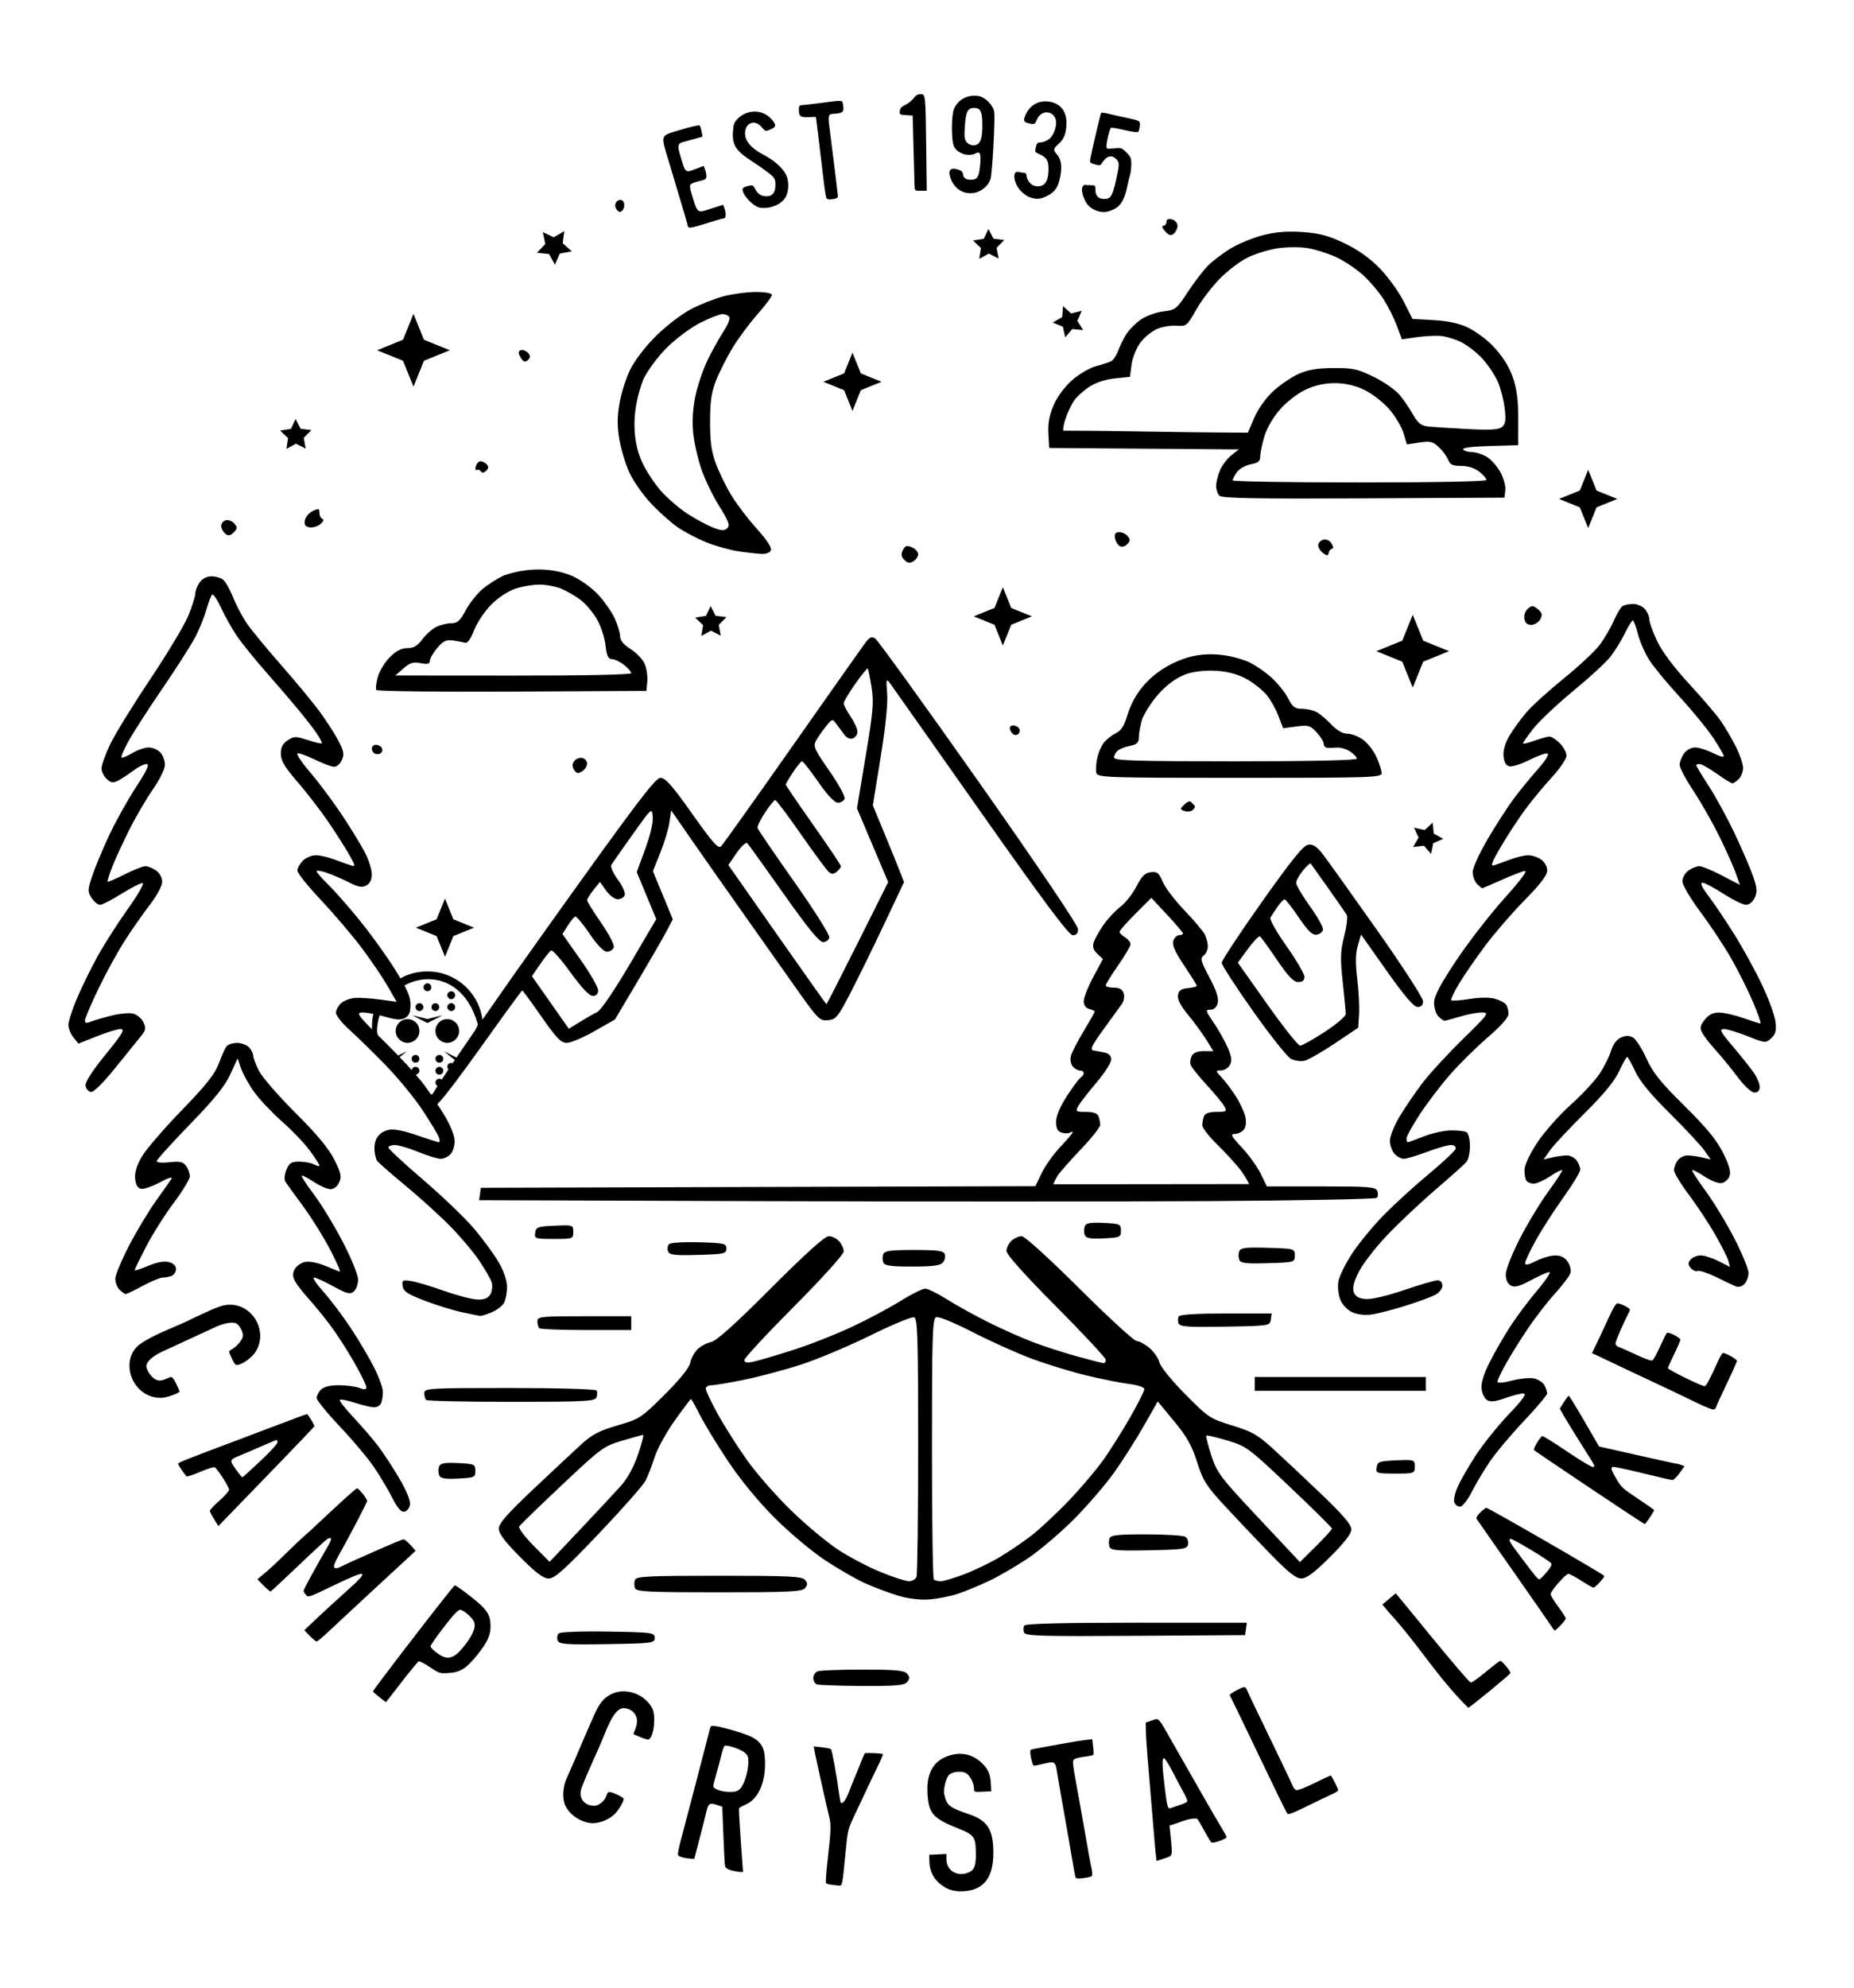 <?xml version="1.0" encoding="UTF-8" standalone="no"?>
<!-- Created with Inkscape (http://www.inkscape.org/) -->

<svg
   xmlns:dc="http://purl.org/dc/elements/1.1/"
   xmlns:cc="http://creativecommons.org/ns#"
   xmlns:rdf="http://www.w3.org/1999/02/22-rdf-syntax-ns#"
   xmlns:svg="http://www.w3.org/2000/svg"
   xmlns="http://www.w3.org/2000/svg"
   xmlns:sodipodi="http://sodipodi.sourceforge.net/DTD/sodipodi-0.dtd"
   xmlns:inkscape="http://www.inkscape.org/namespaces/inkscape"
   width="7in"
   height="7.5in"
   viewBox="0 0 177.8 190.5"
   version="1.1"
   id="svg8"
   inkscape:version="0.92.2 5c3e80d, 2017-08-06"
   sodipodi:docname="camp-crystal-lake.svg">
  <title
     id="title914">Camp Crystal Lake</title>
  <defs
     id="defs2" />
  <sodipodi:namedview
     id="base"
     pagecolor="#ffffff"
     bordercolor="#666666"
     borderopacity="1.0"
     inkscape:pageopacity="0.0"
     inkscape:pageshadow="2"
     inkscape:zoom="0.98773866"
     inkscape:cx="334.23434"
     inkscape:cy="360.40531"
     inkscape:document-units="in"
     inkscape:current-layer="layer1"
     showgrid="false"
     inkscape:window-width="1440"
     inkscape:window-height="855"
     inkscape:window-x="11"
     inkscape:window-y="0"
     inkscape:window-maximized="0"
     inkscape:snap-global="false"
     showguides="false"
     units="in"
     width="7in" />
  <g
     inkscape:label="Layer 1"
     inkscape:groupmode="layer"
     id="layer1"
     transform="translate(0,-106.5)">
    <path
       style="fill:#000000;stroke-width:0.179"
       d="m 88.271,115.523 c -0.254,0 -0.457,0.123 -0.66,0.398 -0.162,0.219 -0.515,0.502 -0.785,0.628 -0.362,0.17 -0.502,0.324 -0.532,0.587 -0.039,0.338 -0.009,0.358 0.595,0.397 l 0.637,0.04 0.082,3.109 c 0.045,1.71 0.089,3.332 0.099,3.605 0.018,0.494 0.019,0.496 0.593,0.496 h 0.576 l -0.052,-4.2 c -0.063,-5.06 -0.063,-5.06 -0.551,-5.06 z m 5.224,0.15 c -0.88,-0.02 -1.67,0.466 -2.007,1.271 -0.271,0.648 -0.265,3.083 0.007,3.611 0.35,0.676 1.401,1.003 2.071,0.645 0.436,-0.233 0.529,0.012 0.428,1.127 -0.104,1.146 -0.266,1.398 -0.897,1.398 -0.479,0 -0.745,-0.199 -0.745,-0.559 0,-0.137 -0.146,-0.297 -0.34,-0.371 -0.833,-0.317 -1.142,-0.034 -0.856,0.781 0.21,0.597 0.613,1.055 1.129,1.285 1.016,0.452 2.295,-0.099 2.697,-1.162 0.176,-0.464 0.473,-5.891 0.357,-6.512 -0.116,-0.62 -0.851,-1.36 -1.464,-1.475 -0.128,-0.024 -0.256,-0.037 -0.382,-0.04 z m -12.911,0.498 c -0.26,-0.025 -0.818,0.061 -2.055,0.221 -0.8,0.103 -1.559,0.188 -1.687,0.189 -0.173,8e-4 -0.23,0.109 -0.229,0.431 0.003,0.647 0.12,0.738 0.915,0.715 l 0.718,-0.021 0.289,2.315 c 0.159,1.273 0.366,3 0.46,3.836 0.094,0.837 0.221,1.586 0.282,1.666 0.067,0.087 0.307,0.112 0.607,0.062 0.394,-0.065 0.491,-0.137 0.468,-0.343 -0.112,-0.998 -0.47,-3.913 -0.654,-5.321 -0.338,-2.583 -0.353,-2.472 0.35,-2.522 0.78,-0.056 0.905,-0.177 0.806,-0.784 -0.046,-0.283 -0.009,-0.419 -0.27,-0.444 z m 19.656,0.045 c -0.871,0.008 -1.583,0.514 -1.931,1.398 -0.198,0.502 -0.119,0.618 0.501,0.734 0.405,0.076 0.452,0.047 0.632,-0.384 0.357,-0.856 1.371,-0.944 1.75,-0.153 0.272,0.567 -0.108,1.736 -0.675,2.082 -0.234,0.142 -0.555,0.259 -0.715,0.259 -0.325,5.3e-4 -0.365,0.047 -0.489,0.564 -0.075,0.312 -0.034,0.388 0.28,0.521 0.771,0.328 0.962,0.618 0.962,1.458 0,1.279 -0.441,1.818 -1.329,1.623 -0.394,-0.086 -0.788,-0.613 -0.788,-1.051 0,-0.113 -0.104,-0.206 -0.232,-0.207 -0.127,-0.001 -0.357,-0.036 -0.511,-0.077 -0.623,-0.167 -0.533,0.974 0.138,1.751 0.235,0.272 0.631,0.568 0.88,0.658 0.671,0.243 1.059,0.216 1.706,-0.114 0.775,-0.396 1.066,-0.83 1.265,-1.888 0.185,-0.986 0.073,-1.664 -0.349,-2.122 -0.351,-0.381 -0.319,-0.536 0.208,-0.999 0.51,-0.448 0.729,-1.049 0.73,-2.009 0.001,-1.12 -0.606,-1.861 -1.652,-2.018 -0.13,-0.019 -0.258,-0.029 -0.382,-0.027 z m -6.828,0.629 c 0.625,0 0.794,0.348 0.794,1.64 0,1.1 -0.127,1.615 -0.45,1.831 -0.326,0.217 -0.868,0.1 -1.088,-0.236 -0.184,-0.28 -0.206,-0.54 -0.135,-1.544 0.095,-1.335 0.279,-1.691 0.879,-1.691 z m -21.074,0.347 c -0.583,0.009 -1.171,0.249 -1.62,0.717 -0.317,0.331 -0.387,0.53 -0.428,1.22 -0.077,1.284 0.265,1.813 1.827,2.83 0.689,0.448 1.476,1.006 1.749,1.239 0.439,0.375 0.496,0.494 0.496,1.027 0,0.72 -0.278,1.086 -0.823,1.086 -0.531,0 -0.857,-0.2 -1.105,-0.68 -0.186,-0.36 -0.258,-0.398 -0.625,-0.325 -0.228,0.046 -0.47,0.138 -0.537,0.206 -0.346,0.346 0.881,1.783 1.617,1.895 h 5.29e-4 c 0.994,0.152 2.124,-0.342 2.49,-1.086 0.292,-0.595 0.288,-1.531 -0.01,-2.102 -0.345,-0.661 -1.142,-1.363 -2.133,-1.878 -1.176,-0.612 -1.785,-1.313 -1.785,-2.054 0,-1.036 0.941,-1.389 1.599,-0.6 0.35,0.419 0.356,0.421 0.831,0.222 0.592,-0.247 0.601,-0.462 0.046,-1.051 -0.429,-0.455 -1.007,-0.677 -1.59,-0.668 z m 33.348,0.104 c -0.044,-0.002 -0.072,0.002 -0.081,0.01 -0.059,0.059 -0.867,3.486 -1.035,4.389 -0.074,0.396 -0.049,0.427 0.434,0.563 0.436,0.123 0.531,0.111 0.644,-0.077 0.439,-0.733 0.939,-0.893 1.389,-0.443 0.33,0.33 0.33,0.505 -0.007,2.019 -0.34,1.531 -0.516,1.817 -1.111,1.817 -0.574,0 -0.866,-0.294 -0.866,-0.869 0,-0.43 -0.024,-0.454 -0.463,-0.454 -0.255,0 -0.501,-0.015 -0.548,-0.033 -0.047,-0.018 -0.146,0.064 -0.221,0.182 -0.202,0.32 0.139,1.384 0.586,1.831 0.205,0.205 0.598,0.434 0.873,0.508 0.581,0.157 0.98,0.102 1.624,-0.226 0.575,-0.292 0.947,-0.933 1.173,-2.02 0.096,-0.461 0.228,-1.011 0.295,-1.222 0.066,-0.211 0.12,-0.678 0.12,-1.038 0,-0.573 -0.058,-0.713 -0.468,-1.123 -0.449,-0.449 -0.498,-0.465 -1.191,-0.393 -0.715,0.074 -0.723,0.071 -0.717,-0.28 0.007,-0.405 0.293,-1.557 0.418,-1.682 0.046,-0.046 0.628,0.049 1.294,0.21 0.697,0.168 1.259,0.244 1.323,0.177 0.062,-0.064 0.132,-0.319 0.157,-0.567 0.049,-0.503 0.044,-0.506 -1.412,-0.812 -0.437,-0.092 -1.117,-0.247 -1.512,-0.344 -0.296,-0.073 -0.567,-0.121 -0.699,-0.126 z m -38.645,1.219 c -0.206,5.3e-4 -0.932,0.173 -1.754,0.421 -2.034,0.613 -1.947,0.38 -1.141,3.068 0.294,0.982 0.785,2.619 1.09,3.638 0.305,1.019 0.584,1.971 0.619,2.117 0.035,0.146 0.087,0.344 0.117,0.441 0.065,0.211 0.361,0.156 2.074,-0.386 0.671,-0.212 1.295,-0.386 1.386,-0.386 0.196,0 0.218,-0.509 0.042,-0.972 l -0.125,-0.328 -1.005,0.319 c -1.583,0.503 -1.402,0.638 -2.073,-1.556 -0.082,-0.267 -0.117,-0.569 -0.078,-0.67 0.039,-0.101 0.404,-0.259 0.812,-0.35 0.644,-0.144 0.741,-0.207 0.741,-0.479 0,-0.172 -0.058,-0.466 -0.129,-0.653 l -0.13,-0.34 -0.697,0.265 c -1.101,0.419 -1.036,0.471 -1.548,-1.243 -0.3,-1.002 -0.251,-1.182 0.36,-1.331 0.197,-0.048 0.676,-0.179 1.065,-0.29 l 0.707,-0.203 -0.088,-0.483 c -0.049,-0.266 -0.135,-0.53 -0.19,-0.588 -0.007,-0.007 -0.025,-0.011 -0.055,-0.011 z m -7.569,7.143 c -0.076,0.005 -0.158,0.033 -0.239,0.083 -0.199,0.123 -0.289,0.415 -0.199,0.647 0.089,0.233 0.272,0.424 0.407,0.424 0.135,0 0.306,-0.16 0.381,-0.355 0.075,-0.195 0.055,-0.486 -0.045,-0.648 -0.068,-0.109 -0.178,-0.161 -0.304,-0.152 z m 52.694,1.836 c -0.197,-0.004 -0.302,0.087 -0.302,0.269 0,0.205 -0.137,0.373 -0.305,0.373 -0.173,0 -0.099,0.228 0.173,0.528 0.365,0.403 0.562,0.458 0.835,0.232 0.196,-0.163 0.357,-0.505 0.357,-0.762 0,-0.256 -0.238,-0.529 -0.529,-0.605 -0.086,-0.022 -0.162,-0.034 -0.227,-0.035 z m -17.371,0.945 -0.449,0.946 -1.034,0.166 0.761,0.719 -0.161,1.035 0.92,-0.501 0.934,0.473 -0.193,-1.03 0.739,-0.742 -1.039,-0.135 z m -40.682,0.215 -1.008,0.585 -1.054,-0.499 0.245,1.14 -0.8,0.848 1.16,0.119 0.559,1.023 0.471,-1.066 1.146,-0.215 -0.868,-0.778 z m 69.759,0.046 c -0.983,-0.003 -1.836,0.105 -2.747,0.337 -0.946,0.242 -2.347,0.819 -3.114,1.283 -0.767,0.464 -1.765,1.225 -2.217,1.692 -0.452,0.467 -1.314,1.601 -1.915,2.52 -1.035,1.584 -1.157,1.68 -2.313,1.813 -0.671,0.077 -1.64,0.429 -2.155,0.781 -0.515,0.353 -1.155,1.003 -1.424,1.444 -0.268,0.442 -0.615,1.153 -0.77,1.582 -0.155,0.428 -0.453,0.865 -0.661,0.97 -0.209,0.105 -0.868,0.321 -1.466,0.48 -0.597,0.159 -1.622,0.761 -2.278,1.338 -0.711,0.626 -1.426,1.593 -1.771,2.396 -0.408,0.949 -0.556,1.753 -0.5,2.722 l 0.08,1.375 9.094,0.069 9.093,0.07 -0.725,0.57 c -0.399,0.314 -0.889,0.963 -1.09,1.443 -0.201,0.48 -0.365,1.151 -0.365,1.49 0,0.339 0.144,0.761 0.32,0.937 0.244,0.243 3.541,0.303 13.824,0.251 l 13.505,-0.068 0.084,-0.727 c 0.046,-0.4 -0.173,-1.184 -0.488,-1.744 -0.314,-0.559 -0.906,-1.215 -1.315,-1.456 -0.409,-0.242 -1.045,-0.439 -1.414,-0.439 -0.369,0 -0.743,-0.115 -0.829,-0.255 -0.096,-0.156 0.902,-0.285 2.564,-0.331 l 2.722,-0.075 v -2.778 c 0.005,-2.858 -0.546,-4.806 -2.536,-6.84 -0.586,-0.586 -1.615,-1.331 -2.288,-1.657 -0.826,-0.4 -1.888,-0.631 -3.27,-0.711 l -2.046,-0.118 -0.868,-1.71 c -0.477,-0.941 -1.516,-2.368 -2.307,-3.172 -0.95,-0.965 -2.097,-1.774 -3.378,-2.382 -1.52,-0.722 -2.384,-0.952 -4,-1.062 -0.364,-0.025 -0.706,-0.038 -1.034,-0.039 z m 0.111,1.496 c 0.518,-0.004 1.022,0.022 1.389,0.08 0.733,0.116 1.973,0.504 2.756,0.862 0.783,0.359 1.962,1.148 2.62,1.754 0.658,0.606 1.545,1.659 1.971,2.339 0.427,0.68 0.989,1.81 1.249,2.512 l 0.472,1.276 1.346,-0.193 c 0.74,-0.106 1.762,-0.169 2.272,-0.14 0.509,0.029 1.425,0.292 2.034,0.586 0.609,0.294 1.545,1.019 2.08,1.611 0.535,0.592 1.194,1.577 1.465,2.188 0.27,0.611 0.568,1.762 0.661,2.555 0.135,1.145 0.082,1.516 -0.253,1.794 -0.321,0.267 -1.133,0.313 -3.403,0.195 -1.64,-0.085 -3.333,-0.198 -3.764,-0.25 -0.579,-0.07 -0.926,-0.349 -1.332,-1.075 -0.302,-0.539 -0.871,-1.384 -1.265,-1.877 -0.399,-0.5 -1.505,-1.285 -2.5,-1.775 -1.583,-0.779 -2.024,-0.877 -3.906,-0.865 -1.571,0.01 -2.443,0.158 -3.359,0.572 -0.68,0.307 -1.768,1.049 -2.417,1.647 -0.692,0.638 -1.439,1.685 -1.806,2.532 l -0.625,1.445 c -9.249,-0.048 -10.903,-0.18 -17.686,-0.19 -0.068,-0.11 0.029,-0.644 0.217,-1.188 0.187,-0.544 0.536,-1.288 0.776,-1.654 0.239,-0.365 0.896,-0.969 1.458,-1.342 0.646,-0.428 1.558,-0.732 2.476,-0.827 l 1.453,-0.15 0.164,-1.199 c 0.093,-0.68 0.465,-1.594 0.86,-2.111 0.383,-0.502 1.103,-1.082 1.601,-1.29 0.498,-0.208 1.337,-0.345 1.865,-0.303 0.921,0.073 0.995,0.013 1.854,-1.512 0.492,-0.873 1.512,-2.218 2.267,-2.988 0.755,-0.77 1.968,-1.689 2.696,-2.042 0.728,-0.353 2.009,-0.746 2.846,-0.874 0.419,-0.064 0.949,-0.099 1.467,-0.103 z m -51.485,4.289 c -0.843,0 -2.232,0.182 -3.088,0.405 -0.855,0.223 -2.279,0.785 -3.164,1.25 -0.885,0.465 -2.392,1.622 -3.348,2.571 -1.024,1.017 -2.038,2.343 -2.467,3.225 -0.4,0.824 -0.863,2.283 -1.027,3.241 -0.22,1.28 -0.221,2.195 -0.007,3.447 0.161,0.938 0.595,2.367 0.966,3.176 0.37,0.809 1.305,2.14 2.077,2.957 0.772,0.817 1.918,1.841 2.548,2.275 0.63,0.434 1.862,1.081 2.738,1.437 0.876,0.356 2.266,0.746 3.088,0.867 0.822,0.121 1.826,0.234 2.231,0.252 h 5.29e-4 c 0.43,0.019 0.799,-0.131 0.887,-0.36 0.093,-0.242 -0.424,-1.026 -1.352,-2.051 -0.826,-0.912 -1.919,-2.345 -2.429,-3.183 -0.51,-0.839 -1.181,-2.208 -1.492,-3.043 -0.432,-1.16 -0.565,-2.11 -0.564,-4.031 0.001,-1.974 0.128,-2.831 0.59,-3.992 0.323,-0.813 1.033,-2.21 1.577,-3.106 0.544,-0.895 1.614,-2.335 2.378,-3.2 0.764,-0.865 1.389,-1.7 1.389,-1.855 0,-0.168 -0.623,-0.282 -1.532,-0.282 z m 29.445,1.356 -0.077,1.045 -0.904,0.529 0.969,0.396 0.224,1.023 0.676,-0.8 1.042,0.103 -0.552,-0.89 0.421,-0.959 -1.018,0.25 z m -62.29,0.738 -1.005,2.484 -2.484,1.005 2.484,1.005 1.005,2.485 1.005,-2.485 2.485,-1.005 -2.485,-1.005 z m 29.64,0.023 c 0.259,0 0.549,0.126 0.644,0.28 0.095,0.154 -0.124,0.728 -0.486,1.275 -0.362,0.547 -1.038,1.746 -1.502,2.665 -0.464,0.919 -1.023,2.519 -1.242,3.554 -0.264,1.246 -0.341,2.465 -0.229,3.603 0.093,0.946 0.451,2.528 0.794,3.517 0.344,0.988 1.119,2.584 1.722,3.546 0.899,1.434 1.034,1.81 0.75,2.084 -0.28,0.269 -0.552,0.253 -1.405,-0.085 -0.582,-0.23 -1.683,-0.827 -2.447,-1.327 -0.764,-0.5 -1.882,-1.462 -2.485,-2.139 -0.602,-0.677 -1.406,-1.885 -1.785,-2.686 -1.136,-2.424 -0.955,-5.343 0.078,-8.042 0.439,-0.899 1.42,-2.208 2.316,-3.09 0.855,-0.842 2.286,-1.896 3.18,-2.343 0.894,-0.447 1.838,-0.812 2.097,-0.812 z m -19.241,3.439 c -0.2,0 -0.335,0.144 -0.299,0.32 0.036,0.176 0.181,0.455 0.321,0.62 0.184,0.216 0.342,0.219 0.569,0.01 0.217,-0.199 0.23,-0.391 0.043,-0.62 -0.149,-0.182 -0.434,-0.331 -0.635,-0.331 z m 31.701,0.259 -0.804,1.987 -1.988,0.804 1.988,0.804 0.804,1.988 0.804,-1.988 1.987,-0.804 -1.987,-0.804 z m 46.25,2.921 c 0.972,0 1.898,0.206 2.788,0.621 0.734,0.342 1.813,1.166 2.401,1.833 0.587,0.667 1.216,1.709 1.398,2.315 l 0.33,1.101 1.199,-0.18 c 1.032,-0.155 1.291,-0.094 1.861,0.436 0.364,0.339 0.765,0.884 0.892,1.211 0.184,0.476 0.437,0.595 1.259,0.595 0.641,0 1.292,0.207 1.726,0.548 0.383,0.302 0.697,0.659 0.697,0.794 0,0.147 -4.868,0.245 -12.171,0.245 -6.694,0 -12.171,-0.093 -12.171,-0.206 0,-0.113 0.182,-0.465 0.405,-0.783 0.222,-0.318 0.818,-0.655 1.323,-0.75 0.719,-0.135 0.918,-0.299 0.918,-0.756 0,-0.321 0.178,-1.184 0.396,-1.917 0.236,-0.795 0.845,-1.843 1.511,-2.599 0.631,-0.717 1.694,-1.537 2.449,-1.888 0.89,-0.414 1.816,-0.621 2.788,-0.621 z m -99.654,3.436 -0.45,0.946 -1.034,0.166 0.761,0.719 -0.161,1.035 0.919,-0.501 0.935,0.473 -0.193,-1.03 0.739,-0.742 -1.039,-0.135 z m 17.731,4.055 c -0.178,0 -0.38,0.219 -0.45,0.486 -0.07,0.267 -0.027,0.424 0.095,0.348 0.122,-0.075 0.296,-0.017 0.386,0.129 0.106,0.172 0.285,0.154 0.505,-0.052 0.239,-0.223 0.258,-0.407 0.064,-0.614 -0.152,-0.163 -0.422,-0.297 -0.6,-0.297 z m 106.228,0.816 -0.804,1.987 -1.988,0.804 1.988,0.804 0.804,1.987 0.804,-1.987 1.987,-0.804 -1.987,-0.804 z m -121.811,3.776 c -0.016,-0.002 -0.035,-0.001 -0.055,0.002 -0.097,0.012 -0.239,0.07 -0.448,0.169 -0.354,0.167 -0.693,0.566 -0.754,0.888 -0.083,0.435 0.031,0.608 0.444,0.677 0.306,0.051 0.774,-0.089 1.04,-0.311 0.275,-0.229 0.361,-0.444 0.198,-0.498 -0.157,-0.052 -0.285,-0.312 -0.285,-0.577 0,-0.228 -0.026,-0.339 -0.14,-0.349 z m -8.752,1.047 c -0.035,0.002 -0.069,0.007 -0.101,0.015 -0.256,0.067 -0.451,0.32 -0.433,0.563 0.018,0.242 0.2,0.571 0.404,0.731 0.278,0.218 0.478,0.184 0.797,-0.132 0.365,-0.362 0.374,-0.485 0.061,-0.853 -0.176,-0.207 -0.484,-0.339 -0.73,-0.324 z m 85.591,1.151 c -0.352,0 -0.471,0.159 -0.411,0.551 0.046,0.303 0.244,0.649 0.438,0.769 0.215,0.133 0.503,0.07 0.734,-0.161 0.302,-0.302 0.314,-0.46 0.057,-0.77 -0.178,-0.214 -0.546,-0.389 -0.818,-0.389 z m 19.679,0.709 c -0.037,0.003 -0.074,0.009 -0.111,0.019 -0.268,0.07 -0.488,0.309 -0.488,0.531 0,0.222 0.208,0.557 0.463,0.745 0.384,0.284 0.478,0.277 0.549,-0.037 0.047,-0.209 0.197,-0.379 0.333,-0.379 0.136,0 0.109,-0.223 -0.06,-0.494 -0.162,-0.26 -0.425,-0.404 -0.685,-0.384 z m -39.987,0.62 c -0.185,0 -0.3,0.119 -0.437,0.385 -0.202,0.392 -0.168,0.63 0.132,0.942 0.303,0.315 0.516,0.349 0.865,0.14 0.255,-0.153 0.463,-0.459 0.463,-0.681 0,-0.222 -0.268,-0.52 -0.595,-0.664 -0.181,-0.08 -0.318,-0.122 -0.428,-0.122 z m -35.318,2.249 c -1.124,-0.006 -2.275,0.187 -3.359,0.563 -0.662,0.299 -1.626,0.914 -2.141,1.367 -0.515,0.453 -1.223,1.363 -1.574,2.023 -0.523,0.986 -0.768,1.2 -1.378,1.2 -0.408,0 -1.063,0.167 -1.456,0.371 -0.393,0.204 -0.986,0.74 -1.318,1.191 -0.447,0.607 -0.813,0.82 -1.415,0.82 -0.566,0 -1.077,0.264 -1.685,0.872 -0.48,0.48 -0.999,1.332 -1.154,1.893 -0.155,0.562 -0.219,1.122 -0.142,1.246 0.077,0.124 5.936,0.195 13.021,0.157 l 12.881,-0.068 0.085,-0.891 c 0.047,-0.49 -0.061,-1.245 -0.24,-1.677 -0.179,-0.432 -0.783,-1.074 -1.342,-1.427 -0.679,-0.429 -1.019,-0.839 -1.023,-1.234 -0.003,-0.326 -0.232,-1.091 -0.509,-1.701 -0.277,-0.61 -0.992,-1.638 -1.588,-2.285 -0.604,-0.655 -1.697,-1.447 -2.467,-1.786 -0.976,-0.422 -2.073,-0.628 -3.197,-0.634 z m -31.427,0.654 c -0.453,0 -0.884,0.223 -1.14,0.588 -0.227,0.323 -0.412,0.802 -0.412,1.064 0,0.262 -0.297,1.205 -0.659,2.097 -0.362,0.892 -2.022,3.658 -3.688,6.146 -1.666,2.489 -3.394,5.299 -3.839,6.245 -0.445,0.946 -0.81,1.969 -0.81,2.274 -1.1e-4,0.305 0.228,0.761 0.507,1.013 0.426,0.385 0.606,0.406 1.124,0.132 0.34,-0.18 0.986,-0.606 1.436,-0.947 0.45,-0.341 1.013,-0.621 1.251,-0.621 0.319,0 0.046,0.593 -1.039,2.257 -0.809,1.241 -1.981,3.354 -2.603,4.696 -0.623,1.342 -1.339,3.069 -1.591,3.838 -0.423,1.292 -0.425,1.448 -0.03,2.051 0.235,0.359 0.596,0.652 0.803,0.652 0.207,0 1.153,-0.487 2.103,-1.083 0.95,-0.596 1.848,-1.042 1.995,-0.992 0.147,0.05 -0.499,1.162 -1.435,2.472 -0.936,1.31 -2.23,3.334 -2.875,4.498 -0.646,1.164 -1.544,2.993 -1.997,4.063 -0.453,1.07 -0.824,2.218 -0.824,2.55 0,0.332 0.217,0.872 0.482,1.2 l 0.482,0.596 1.746,-0.699 c 0.96,-0.384 1.993,-0.699 2.294,-0.699 0.451,0 0.193,0.436 -1.444,2.447 -1.264,1.553 -1.965,2.64 -1.917,2.974 0.042,0.29 0.267,0.563 0.501,0.608 0.268,0.051 1.145,-0.812 2.381,-2.342 1.076,-1.333 2.186,-2.704 2.465,-3.047 0.423,-0.519 0.458,-0.736 0.207,-1.286 -0.166,-0.364 -0.61,-0.739 -0.988,-0.834 -0.378,-0.095 -1.364,0.003 -2.192,0.217 -0.828,0.214 -1.714,0.48 -1.968,0.59 -0.313,0.136 -0.462,0.084 -0.459,-0.158 0.002,-0.197 0.588,-1.574 1.302,-3.058 0.714,-1.485 1.86,-3.568 2.546,-4.63 0.686,-1.062 1.768,-2.607 2.402,-3.432 0.66,-0.858 1.154,-1.787 1.154,-2.168 0,-0.389 -0.245,-0.838 -0.588,-1.078 -0.323,-0.227 -0.783,-0.412 -1.021,-0.412 -0.238,0 -1.13,0.351 -1.982,0.781 -0.852,0.43 -1.588,0.743 -1.635,0.696 -0.047,-0.047 0.154,-0.693 0.446,-1.435 0.292,-0.742 1.026,-2.335 1.629,-3.54 0.603,-1.205 1.619,-2.941 2.256,-3.858 0.651,-0.936 1.159,-1.971 1.159,-2.361 0,-0.382 -0.197,-0.912 -0.438,-1.178 -0.241,-0.266 -0.747,-0.484 -1.124,-0.483 -0.378,5.3e-4 -1.087,0.245 -1.577,0.544 -0.489,0.298 -0.95,0.482 -1.024,0.408 -0.074,-0.074 0.255,-0.824 0.73,-1.668 0.475,-0.843 1.963,-3.141 3.306,-5.106 1.343,-1.965 2.742,-4.167 3.107,-4.895 0.366,-0.728 0.817,-1.859 1.004,-2.514 0.186,-0.655 0.424,-1.29 0.529,-1.412 0.105,-0.122 0.493,0.44 0.863,1.248 0.37,0.808 1.064,2.039 1.542,2.735 0.478,0.696 1.708,2.218 2.734,3.382 1.026,1.164 2.409,2.772 3.072,3.572 0.664,0.8 1.479,1.849 1.811,2.331 0.332,0.481 0.559,0.92 0.503,0.976 -0.055,0.055 -0.663,-0.084 -1.351,-0.311 -1.143,-0.376 -1.307,-0.375 -1.913,0.022 -0.481,0.315 -0.662,0.668 -0.661,1.288 7.94e-4,0.662 0.356,1.264 1.585,2.684 0.871,1.007 2.162,2.674 2.869,3.704 0.707,1.031 1.624,2.459 2.038,3.175 0.67,1.158 0.696,1.284 0.239,1.142 -0.283,-0.087 -0.99,-0.34 -1.573,-0.562 -0.582,-0.221 -1.386,-0.408 -1.786,-0.414 -0.4,-0.006 -0.966,0.227 -1.257,0.518 -0.291,0.291 -0.529,0.72 -0.529,0.952 0,0.233 1.026,1.513 2.28,2.844 1.254,1.332 3.01,3.394 3.903,4.583 0.892,1.189 2.008,2.835 2.479,3.657 l 0.857,1.494 -1.519,-0.21 c -0.835,-0.115 -1.917,-0.191 -2.405,-0.168 -0.488,0.023 -1.113,0.246 -1.389,0.497 -0.276,0.25 -0.503,0.668 -0.503,0.929 0,0.26 0.566,0.98 1.257,1.598 0.691,0.619 2.251,2.144 3.467,3.388 1.215,1.245 2.835,3.215 3.599,4.38 0.764,1.164 1.462,2.325 1.552,2.58 0.089,0.255 0.086,0.463 -0.008,0.463 -0.094,0 -1.059,-0.307 -2.144,-0.682 -1.272,-0.439 -2.219,-0.619 -2.664,-0.507 -1.455,0.33 -1.587,1.697 -1.152,2.935 0.107,0.16 1.325,1.228 2.708,2.373 1.382,1.145 3.316,2.894 4.296,3.886 0.98,0.992 2.244,2.484 2.807,3.316 0.563,0.832 1.107,1.775 1.209,2.097 0.101,0.322 0.054,0.828 -0.104,1.124 -0.203,0.38 -0.554,0.54 -1.185,0.54 -0.493,0 -1.947,-0.372 -3.232,-0.826 -1.285,-0.454 -2.733,-0.885 -3.218,-0.958 -0.804,-0.12 -0.875,-0.077 -0.794,0.489 0.072,0.503 0.465,0.766 2.073,1.384 1.091,0.419 2.699,0.918 3.572,1.109 0.873,0.191 1.681,0.356 1.795,0.368 0.114,0.012 0.61,-0.147 1.103,-0.353 0.493,-0.206 1.025,-0.615 1.182,-0.908 0.157,-0.294 0.286,-0.974 0.286,-1.512 0,-0.597 -0.302,-1.504 -0.777,-2.332 -0.427,-0.745 -1.48,-2.19 -2.339,-3.209 -0.859,-1.02 -3.07,-3.144 -4.912,-4.72 -1.842,-1.577 -3.349,-2.975 -3.349,-3.107 0,-0.132 0.277,-0.241 0.616,-0.241 0.339,0 1.348,0.298 2.244,0.661 0.895,0.364 1.859,0.661 2.143,0.661 0.284,0 0.703,-0.187 0.931,-0.415 0.229,-0.229 0.416,-0.801 0.416,-1.272 0,-0.513 -0.38,-1.488 -0.946,-2.429 -0.193,-0.322 -0.447,-0.717 -0.712,-1.122 0.681,-0.644 2.565,-3.196 4.567,-6.006 1.918,-2.692 3.527,-4.895 3.576,-4.895 0.049,0 0.877,1.131 1.841,2.514 1.442,2.069 1.873,2.514 2.433,2.514 0.374,0 1.565,-0.504 2.647,-1.12 l 1.968,-1.119 2.212,-3.724 c 1.216,-2.048 2.465,-4.21 2.775,-4.804 l 0.562,-1.079 -0.954,-2.306 -0.954,-2.306 0.707,-1.759 c 0.389,-0.967 0.784,-2.278 0.877,-2.912 l 0.169,-1.153 1.852,2.673 c 1.019,1.47 3.102,4.439 4.63,6.596 1.528,2.158 3.889,5.499 5.247,7.424 2.358,3.344 2.506,3.498 3.307,3.42 0.768,-0.074 0.949,-0.293 2.145,-2.595 0.718,-1.382 2.171,-4.343 3.228,-6.579 l 1.922,-4.065 -0.48,-1.226 c -0.264,-0.674 -0.938,-2.329 -1.497,-3.678 l -1.016,-2.453 0.749,-4.613 c 0.476,-2.933 0.703,-5.161 0.624,-6.119 -0.111,-1.34 -0.084,-1.452 0.247,-1.005 0.204,0.276 4.123,5.83 8.707,12.342 6.095,8.657 8.473,11.84 8.847,11.84 0.356,0 0.509,-0.181 0.504,-0.595 -0.004,-0.348 -3.953,-6.195 -9.515,-14.089 -5.23,-7.422 -9.703,-13.613 -9.941,-13.758 -0.126,-0.077 -0.233,-0.113 -0.34,-0.1 -0.177,0.021 -0.348,0.177 -0.587,0.497 -0.271,0.364 -3.421,4.829 -7,9.922 -3.578,5.093 -6.657,9.413 -6.841,9.6 -0.272,0.276 -0.796,-0.313 -2.773,-3.109 -1.915,-2.709 -2.569,-3.449 -3.045,-3.449 -0.499,0 -2.466,2.606 -11.092,14.689 -2.262,3.168 -4.281,6.038 -5.982,8.488 -0.023,-0.206 -0.059,-0.383 -0.122,-0.633 -0.379,-1.5 -1.425,-2.773 -2.84,-3.46 -0.756,-0.367 -1.463,-0.528 -2.319,-0.529 -0.93,-7.9e-4 -1.791,0.22 -2.583,0.662 -0.153,-0.26 -0.32,-0.537 -0.518,-0.854 -0.813,-1.296 -2.351,-3.427 -3.418,-4.737 -1.067,-1.31 -2.426,-2.851 -3.02,-3.427 -0.594,-0.575 -1.08,-1.136 -1.08,-1.245 0,-0.11 0.458,-0.037 1.018,0.16 0.56,0.198 1.514,0.612 2.12,0.921 0.857,0.437 1.219,0.5 1.628,0.282 0.345,-0.185 0.526,-0.554 0.526,-1.075 0,-0.436 -0.286,-1.355 -0.635,-2.041 -0.349,-0.686 -1.347,-2.32 -2.218,-3.629 -0.871,-1.31 -2.248,-3.155 -3.061,-4.101 -0.813,-0.946 -1.358,-1.761 -1.211,-1.811 0.147,-0.051 0.899,0.217 1.671,0.595 0.772,0.378 1.604,0.687 1.847,0.687 0.243,0 0.575,-0.29 0.736,-0.645 0.241,-0.53 0.188,-0.85 -0.298,-1.786 -0.325,-0.627 -1.108,-1.855 -1.738,-2.729 -0.63,-0.873 -2.299,-2.897 -3.707,-4.498 -1.409,-1.601 -2.912,-3.419 -3.342,-4.042 -0.429,-0.622 -1.031,-1.754 -1.336,-2.514 -0.305,-0.76 -0.736,-1.531 -0.959,-1.713 -0.222,-0.182 -0.732,-0.331 -1.133,-0.331 z m 31.444,0.794 c 0.634,0 1.588,0.182 2.121,0.405 0.533,0.223 1.36,0.703 1.838,1.068 0.478,0.364 1.173,1.181 1.545,1.816 0.372,0.635 0.749,1.762 0.837,2.505 0.123,1.04 0.265,1.35 0.617,1.35 0.251,0 0.77,0.247 1.153,0.548 0.383,0.302 0.697,0.659 0.697,0.794 0,0.147 -4.531,0.242 -11.311,0.237 l -11.311,-0.008 0.768,-0.675 c 0.62,-0.545 0.938,-0.643 1.654,-0.509 0.678,0.127 0.886,0.075 0.886,-0.222 0,-0.214 0.318,-0.765 0.705,-1.226 0.575,-0.683 0.856,-0.817 1.521,-0.725 0.449,0.063 0.972,0.163 1.164,0.223 0.217,0.068 0.539,-0.384 0.853,-1.197 0.278,-0.718 1.005,-1.816 1.616,-2.439 0.643,-0.656 1.613,-1.303 2.303,-1.538 0.655,-0.223 1.71,-0.406 2.344,-0.406 z m 44.447,0.254 -0.804,1.987 -1.987,0.804 1.987,0.804 0.804,1.988 0.804,-1.988 1.987,-0.804 -1.987,-0.804 z m 60.43,1.602 c -0.378,0.002 -0.828,0.094 -1,0.204 -0.173,0.11 -0.547,0.733 -0.83,1.385 -0.284,0.652 -0.878,1.679 -1.321,2.282 -0.443,0.603 -1.99,2.056 -3.439,3.229 -1.449,1.173 -3.074,2.644 -3.613,3.269 -0.539,0.625 -1.275,1.637 -1.636,2.248 -0.43,0.729 -0.628,1.412 -0.573,1.982 0.058,0.602 0.237,0.9 0.581,0.965 0.273,0.052 1.132,-0.227 1.907,-0.619 0.775,-0.392 1.551,-0.666 1.724,-0.608 0.184,0.061 -0.191,0.675 -0.902,1.475 -0.669,0.754 -1.69,1.998 -2.268,2.765 -0.578,0.767 -1.715,2.519 -2.526,3.894 -0.82,1.389 -1.475,2.821 -1.475,3.223 0,0.397 0.187,0.909 0.416,1.138 0.229,0.229 0.45,0.416 0.492,0.416 0.042,-1e-5 0.837,-0.34 1.767,-0.756 0.93,-0.415 1.949,-0.818 2.264,-0.896 0.394,-0.096 -0.215,0.74 -1.948,2.673 -1.387,1.548 -3.461,4.229 -4.609,5.959 -1.546,2.331 -2.087,3.371 -2.087,4.016 0,0.479 0.187,1.058 0.416,1.287 0.229,0.229 0.497,0.415 0.595,0.413 0.099,-0.002 0.764,-0.18 1.478,-0.397 0.714,-0.217 1.654,-0.394 2.088,-0.394 0.75,0 0.658,0.129 -1.843,2.58 -1.448,1.419 -3.183,3.304 -3.855,4.188 -0.672,0.885 -1.647,2.314 -2.167,3.175 -0.519,0.861 -0.944,1.914 -0.945,2.339 -2.7e-4,0.425 0.196,0.991 0.437,1.257 0.241,0.266 0.643,0.484 0.895,0.484 0.251,0 1.247,-0.298 2.214,-0.661 0.967,-0.364 2.002,-0.661 2.3,-0.661 0.32,-10e-6 0.507,0.146 0.457,0.356 -0.047,0.196 -1.179,1.263 -2.515,2.372 -1.336,1.109 -3.268,2.864 -4.293,3.899 -1.025,1.035 -2.41,2.703 -3.076,3.706 -0.667,1.003 -1.28,2.241 -1.363,2.752 -0.084,0.519 8e-4,1.295 0.193,1.759 0.2,0.484 0.684,0.98 1.159,1.191 0.502,0.223 1.22,0.301 1.873,0.203 0.582,-0.087 2.011,-0.456 3.175,-0.82 1.164,-0.364 2.444,-0.83 2.844,-1.035 0.422,-0.217 0.728,-0.593 0.728,-0.896 0,-0.322 -0.178,-0.521 -0.463,-0.52 -0.255,0.001 -1.702,0.424 -3.218,0.939 -1.637,0.557 -3.129,0.906 -3.676,0.858 -0.661,-0.057 -0.979,-0.242 -1.131,-0.655 -0.149,-0.407 -0.015,-0.971 0.461,-1.925 0.37,-0.742 1.557,-2.29 2.638,-3.439 1.081,-1.149 3.182,-3.133 4.669,-4.41 1.487,-1.276 2.853,-2.499 3.034,-2.717 0.182,-0.218 0.331,-0.902 0.331,-1.521 0,-0.618 -0.144,-1.213 -0.319,-1.322 -0.176,-0.109 -0.86,-0.188 -1.521,-0.175 -0.661,0.012 -1.831,0.273 -2.601,0.579 -0.769,0.306 -1.454,0.557 -1.521,0.557 -0.067,0 -0.122,-0.164 -0.122,-0.363 0,-0.2 0.575,-1.241 1.278,-2.315 0.703,-1.074 2.007,-2.785 2.899,-3.804 0.892,-1.019 2.519,-2.626 3.617,-3.571 1.26,-1.085 1.995,-1.914 1.992,-2.249 -0.002,-0.292 -0.1,-0.682 -0.217,-0.866 -0.117,-0.185 -0.595,-0.445 -1.062,-0.579 -0.528,-0.151 -1.461,-0.145 -2.462,0.016 -0.887,0.143 -1.673,0.198 -1.748,0.124 -0.075,-0.075 0.268,-0.803 0.761,-1.619 0.493,-0.815 1.627,-2.456 2.519,-3.646 0.892,-1.19 2.589,-3.147 3.77,-4.347 1.504,-1.528 2.148,-2.376 2.148,-2.828 0,-0.367 -0.254,-0.823 -0.588,-1.057 -0.323,-0.227 -0.889,-0.406 -1.257,-0.4 -0.368,0.006 -1.145,0.193 -1.727,0.414 -0.582,0.221 -1.274,0.47 -1.537,0.552 -0.363,0.114 -0.195,-0.332 0.696,-1.838 0.647,-1.094 1.689,-2.683 2.317,-3.533 0.627,-0.849 1.772,-2.232 2.545,-3.072 0.772,-0.84 1.404,-1.772 1.404,-2.071 0,-0.299 -0.292,-0.836 -0.649,-1.193 -0.357,-0.357 -0.804,-0.644 -0.992,-0.638 -0.189,0.006 -0.815,0.18 -1.391,0.385 -0.577,0.205 -1.086,0.335 -1.133,0.288 -0.047,-0.047 0.388,-0.683 0.966,-1.415 0.578,-0.731 2.301,-2.358 3.829,-3.615 1.528,-1.257 3.131,-2.73 3.562,-3.274 0.431,-0.544 1.057,-1.553 1.391,-2.241 0.335,-0.689 0.682,-1.252 0.77,-1.252 0.089,0 0.312,0.585 0.495,1.301 0.183,0.715 0.67,1.831 1.081,2.479 0.411,0.649 1.72,2.236 2.909,3.528 1.189,1.292 2.63,3.047 3.202,3.901 0.572,0.853 1.04,1.659 1.04,1.791 0,0.132 -0.471,-5.3e-4 -1.047,-0.295 -0.576,-0.294 -1.343,-0.534 -1.705,-0.534 -0.379,-1e-5 -0.832,0.248 -1.069,0.588 -0.227,0.323 -0.412,0.81 -0.412,1.082 0,0.271 0.604,1.406 1.341,2.521 0.737,1.115 1.865,3.099 2.505,4.409 0.64,1.31 1.336,2.873 1.547,3.474 l 0.383,1.093 -1.716,-0.895 c -0.944,-0.492 -1.919,-0.895 -2.167,-0.895 -0.248,0 -0.716,0.185 -1.039,0.412 -0.324,0.227 -0.588,0.691 -0.588,1.034 0,0.353 0.739,1.614 1.704,2.908 0.937,1.257 2.255,3.241 2.929,4.409 0.674,1.168 1.629,3.068 2.123,4.221 0.494,1.153 0.813,2.093 0.709,2.088 -0.104,-0.005 -0.843,-0.239 -1.644,-0.52 -0.8,-0.282 -1.834,-0.516 -2.296,-0.521 -0.597,-0.006 -0.997,0.191 -1.383,0.681 -0.442,0.563 -0.488,0.794 -0.246,1.257 0.163,0.312 0.73,1.044 1.26,1.626 0.53,0.582 1.48,1.743 2.111,2.58 0.683,0.906 1.349,1.521 1.645,1.521 0.329,0 0.497,-0.188 0.497,-0.554 0,-0.305 -0.266,-0.93 -0.591,-1.389 -0.325,-0.459 -1.221,-1.579 -1.991,-2.488 -1.197,-1.414 -1.319,-1.654 -0.843,-1.654 0.306,-1e-5 1.329,0.309 2.273,0.686 1.673,0.669 1.73,0.675 2.255,0.199 0.425,-0.384 0.513,-0.717 0.417,-1.569 -0.067,-0.595 -0.654,-2.202 -1.304,-3.572 -0.65,-1.37 -1.856,-3.562 -2.68,-4.872 -0.824,-1.31 -1.927,-2.947 -2.452,-3.638 -0.63,-0.829 -0.825,-1.257 -0.574,-1.257 0.21,0 1.118,0.476 2.018,1.058 0.901,0.582 1.874,1.058 2.164,1.058 0.309,0 0.655,-0.283 0.838,-0.686 0.254,-0.558 0.224,-0.94 -0.161,-2.051 -0.261,-0.751 -1.047,-2.576 -1.748,-4.057 -0.701,-1.48 -1.821,-3.538 -2.49,-4.572 -0.669,-1.034 -1.216,-1.936 -1.216,-2.005 0,-0.068 0.149,-0.124 0.332,-0.124 0.182,0 0.918,0.417 1.634,0.926 0.716,0.509 1.392,0.926 1.502,0.926 0.11,0 0.386,-0.187 0.615,-0.416 0.229,-0.229 0.415,-0.709 0.415,-1.067 0,-0.358 -0.314,-1.272 -0.697,-2.031 -0.383,-0.759 -1.024,-1.857 -1.425,-2.439 -0.4,-0.582 -1.772,-2.189 -3.049,-3.572 -1.458,-1.579 -2.6,-3.103 -3.073,-4.101 -0.413,-0.873 -0.752,-1.816 -0.752,-2.096 -1e-4,-0.28 -0.197,-0.726 -0.438,-0.992 -0.241,-0.266 -0.747,-0.482 -1.124,-0.48 z m -88.455,0.196 -0.45,0.946 -1.034,0.166 0.761,0.719 -0.161,1.035 0.919,-0.501 0.934,0.473 -0.192,-1.03 0.738,-0.742 -1.039,-0.135 z m 78.828,0.021 c -0.135,-0.006 -0.263,0.075 -0.456,0.241 -0.257,0.22 -0.396,0.627 -0.331,0.97 0.077,0.403 0.295,0.585 0.686,0.572 0.315,-0.01 0.697,-0.257 0.848,-0.548 0.217,-0.419 0.167,-0.617 -0.243,-0.951 -0.226,-0.184 -0.369,-0.278 -0.505,-0.284 z m -11.494,0.818 -1.005,2.485 -2.484,1.005 2.484,1.004 1.005,2.485 1.005,-2.485 2.485,-1.004 -2.485,-1.005 z m -21.553,4.087 c -2.805,0.856 -5.001,2.798 -5.833,5.591 -0.266,0.921 -0.581,1.42 -1.036,1.644 -0.36,0.177 -0.866,0.555 -1.124,0.84 -0.258,0.285 -0.574,0.974 -0.702,1.531 -0.128,0.556 -0.169,1.22 -0.091,1.475 0.133,0.433 1.02,0.463 13.75,0.463 12.786,0 13.607,-0.028 13.602,-0.463 -0.003,-0.255 -0.227,-0.951 -0.498,-1.548 -0.271,-0.596 -0.852,-1.341 -1.292,-1.654 -0.44,-0.313 -1.115,-0.569 -1.5,-0.569 -0.453,0 -0.999,-0.317 -1.547,-0.897 -0.466,-0.493 -1.106,-1.029 -1.424,-1.191 -0.318,-0.161 -0.941,-0.294 -1.384,-0.294 -0.667,0 -0.894,-0.174 -1.321,-1.01 -0.283,-0.556 -1.016,-1.462 -1.627,-2.014 -0.611,-0.552 -1.621,-1.229 -2.243,-1.505 -1.886,-0.739 -3.902,-0.922 -5.73,-0.4 z m -30.715,1.063 c 0.051,0.051 0.214,0.846 0.363,1.768 0.234,1.455 0.16,2.331 -0.563,6.655 l -0.832,4.98 1.497,3.534 1.497,3.534 -2.929,5.853 c -1.611,3.219 -2.958,5.85 -2.994,5.845 -0.036,-0.005 -2.166,-3.007 -4.735,-6.671 l -4.67,-6.663 0.796,-1.158 c 0.438,-0.637 0.896,-1.057 1.019,-0.935 0.122,0.122 1.692,2.306 3.489,4.852 2.318,3.285 3.415,4.63 3.78,4.63 0.282,0 0.552,-0.201 0.599,-0.446 0.047,-0.245 -1.465,-2.643 -3.36,-5.328 -1.895,-2.686 -3.48,-5.009 -3.522,-5.163 -0.042,-0.154 0.281,-0.819 0.718,-1.478 0.437,-0.659 0.874,-1.202 0.973,-1.205 0.098,-0.003 1.213,1.479 2.477,3.294 1.264,1.815 2.464,3.437 2.665,3.604 0.278,0.231 0.463,0.225 0.764,-0.025 0.218,-0.181 0.397,-0.418 0.397,-0.526 0,-0.108 -1.191,-1.884 -2.646,-3.947 -1.455,-2.063 -2.646,-3.808 -2.646,-3.878 0,-0.07 0.313,-0.601 0.697,-1.18 0.383,-0.579 0.775,-1.053 0.872,-1.053 0.096,0 0.796,0.893 1.555,1.984 0.889,1.279 1.557,1.984 1.878,1.984 0.274,0 0.563,-0.169 0.642,-0.376 0.08,-0.207 -0.574,-1.404 -1.458,-2.671 -1.432,-2.053 -1.569,-2.359 -1.285,-2.888 0.174,-0.326 0.599,-0.939 0.943,-1.364 0.614,-0.758 0.632,-0.762 1.015,-0.242 0.214,0.291 0.561,0.757 0.77,1.035 0.234,0.311 0.547,0.442 0.815,0.339 0.239,-0.092 0.435,-0.381 0.435,-0.643 0,-0.262 -0.298,-0.914 -0.661,-1.45 -0.364,-0.535 -0.661,-1.105 -0.661,-1.265 0,-0.16 0.499,-0.998 1.107,-1.861 0.609,-0.863 1.149,-1.528 1.199,-1.477 z m 36.427,1.058 c 0.639,0.375 1.461,1.036 1.826,1.47 0.365,0.434 0.871,1.331 1.124,1.994 l 0.46,1.205 1.268,-0.168 c 1.153,-0.153 1.331,-0.101 1.947,0.564 0.373,0.403 0.678,0.893 0.678,1.09 0,0.197 0.149,0.371 0.331,0.388 0.182,0.016 0.606,0.007 0.941,-0.021 0.335,-0.028 0.901,0.141 1.257,0.374 0.356,0.233 0.646,0.54 0.646,0.682 0,0.164 -4.24,0.259 -11.642,0.259 v -5.3e-4 c -9.712,0 -11.642,-0.06 -11.642,-0.364 0,-0.2 0.16,-0.497 0.356,-0.66 0.196,-0.162 0.732,-0.37 1.191,-0.462 0.67,-0.134 0.835,-0.298 0.835,-0.831 0,-0.365 0.144,-1.154 0.32,-1.753 0.904,-1.91 2.567,-3.818 4.515,-4.383 1.816,-0.425 3.962,-0.313 5.588,0.618 z m -22.478,4.396 c -0.21,0 -0.352,0.149 -0.315,0.331 0.036,0.182 0.184,0.415 0.329,0.518 0.144,0.103 0.366,0.084 0.493,-0.043 0.127,-0.127 0.151,-0.36 0.053,-0.518 -0.098,-0.158 -0.349,-0.287 -0.559,-0.287 z m -61.119,1.852 c -0.21,0 -0.381,0.168 -0.381,0.375 0,0.206 0.149,0.429 0.331,0.496 0.182,0.067 0.434,0.027 0.559,-0.087 0.126,-0.115 0.148,-0.338 0.051,-0.496 -0.098,-0.158 -0.349,-0.287 -0.559,-0.287 z m 19.694,1.255 c -0.239,-0.006 -0.519,0.12 -0.664,0.31 -0.214,0.28 -0.219,0.522 -0.019,0.842 0.224,0.359 0.377,0.389 0.763,0.148 0.265,-0.166 0.482,-0.502 0.482,-0.747 0,-0.245 -0.208,-0.489 -0.463,-0.542 -0.032,-0.007 -0.065,-0.01 -0.099,-0.011 z m 58.37,4.174 c -0.13,-0.004 -0.336,0.107 -0.526,0.297 -0.438,0.438 -0.437,0.469 0.025,0.631 0.267,0.094 0.626,0.041 0.797,-0.117 0.171,-0.158 0.235,-0.349 0.142,-0.423 -0.093,-0.074 -0.245,-0.229 -0.336,-0.344 -0.023,-0.029 -0.058,-0.043 -0.101,-0.044 z m -51.67,0.94 c 0.11,-0.004 0.129,0.208 0.159,0.549 0.047,0.539 -0.251,1.808 -0.727,3.099 l -0.806,2.186 0.934,2.258 0.935,2.258 -2.527,4.3 c -1.472,2.505 -2.774,4.42 -3.118,4.588 -0.325,0.159 -1.074,0.587 -1.665,0.951 l -1.074,0.662 -1.77,-2.518 -1.77,-2.518 0.797,-1.158 c 0.438,-0.637 0.905,-1.225 1.038,-1.307 0.133,-0.082 0.972,0.865 1.867,2.103 1.074,1.488 1.799,2.252 2.137,2.252 0.339,0 0.511,-0.183 0.511,-0.544 0,-0.299 -0.77,-1.633 -1.712,-2.964 l -1.712,-2.42 0.508,-0.802 c 0.279,-0.441 0.603,-0.834 0.721,-0.873 0.118,-0.039 0.739,0.703 1.381,1.65 0.736,1.086 1.348,1.72 1.66,1.72 0.271,0 0.563,-0.181 0.648,-0.402 0.091,-0.237 -0.401,-1.204 -1.199,-2.359 -0.744,-1.076 -1.352,-2.056 -1.351,-2.178 7.94e-4,-0.122 0.277,-0.567 0.615,-0.989 l 0.614,-0.767 0.594,0.834 c 0.326,0.458 0.827,0.834 1.113,0.834 0.286,0 0.588,-0.177 0.67,-0.392 0.083,-0.216 -0.215,-0.888 -0.661,-1.495 -0.451,-0.613 -0.727,-1.242 -0.622,-1.415 0.104,-0.172 1.023,-1.481 2.041,-2.91 1.154,-1.619 1.589,-2.228 1.773,-2.235 z m 74.958,1.099 -0.768,0.712 -1.022,-0.229 0.439,0.951 -0.534,0.901 1.04,-0.124 0.692,0.786 0.203,-1.027 0.962,-0.415 -0.915,-0.511 z m -11.763,2.1 c -0.055,-0.003 -0.11,1.1e-4 -0.166,0.008 -0.465,0.061 -1.562,1.413 -4.462,5.505 -2.115,2.983 -3.844,5.603 -3.841,5.821 0.003,0.218 1.353,2.302 3,4.63 1.647,2.328 3.281,4.383 3.631,4.566 0.35,0.183 0.934,0.268 1.298,0.188 0.364,-0.08 1.673,-0.826 2.91,-1.656 l 2.249,-1.51 0.082,-1.285 c 0.045,-0.707 -0.034,-2.237 -0.174,-3.4 -0.183,-1.516 -0.168,-2.417 0.053,-3.18 l 0.309,-1.065 2.455,3.473 c 1.724,2.439 2.61,3.473 2.974,3.473 0.352,0 0.519,-0.18 0.519,-0.56 0,-0.308 -1.986,-3.374 -4.414,-6.813 -2.428,-3.439 -4.765,-6.706 -5.193,-7.26 -0.5,-0.647 -0.847,-0.916 -1.229,-0.934 z m 0.029,1.81 c 0.015,-0.003 0.026,1.7e-4 0.033,0.009 0.053,0.067 0.813,1.134 1.688,2.371 0.875,1.237 1.673,2.391 1.773,2.565 0.1,0.174 -0.011,1.087 -0.248,2.029 -0.365,1.455 -0.386,2.116 -0.139,4.39 0.16,1.473 0.291,2.854 0.291,3.07 0,0.216 -0.908,0.985 -2.018,1.709 -1.11,0.725 -2.173,1.318 -2.362,1.318 -0.189,0 -1.61,-1.79 -3.158,-3.977 l -2.814,-3.977 0.966,-1.316 c 0.531,-0.724 1.051,-1.264 1.154,-1.199 0.104,0.064 0.837,1.072 1.63,2.241 1.076,1.585 1.593,2.128 2.037,2.134 0.416,0.006 0.595,-0.146 0.595,-0.506 0,-0.283 -0.772,-1.606 -1.717,-2.94 -0.944,-1.334 -1.639,-2.561 -1.544,-2.726 0.095,-0.165 0.399,-0.628 0.676,-1.028 0.277,-0.4 0.586,-0.728 0.686,-0.728 0.1,0 0.711,0.779 1.357,1.731 0.887,1.308 1.306,1.712 1.715,1.654 0.297,-0.043 0.575,-0.256 0.616,-0.474 0.041,-0.218 -0.523,-1.227 -1.254,-2.242 -0.731,-1.015 -1.324,-2.027 -1.319,-2.249 0.005,-0.222 0.297,-0.757 0.65,-1.188 0.308,-0.377 0.601,-0.652 0.705,-0.67 z m -15.091,0.823 v 5.3e-4 c -0.064,0.002 -0.134,0.008 -0.21,0.017 -0.558,0.065 -0.867,0.372 -1.376,1.364 -0.361,0.704 -1.061,1.587 -1.554,1.964 -0.494,0.376 -1.23,1.17 -1.636,1.763 -0.406,0.593 -0.819,1.337 -0.918,1.653 -0.126,0.402 -0.018,0.725 0.358,1.076 l 0.537,0.501 -0.917,1.703 c -0.505,0.936 -0.92,1.982 -0.923,2.323 -0.004,0.401 0.181,0.669 0.523,0.758 0.291,0.076 0.529,0.19 0.529,0.254 0,0.064 -0.481,0.913 -1.069,1.888 -0.588,0.974 -1.137,2.041 -1.22,2.37 -0.083,0.329 -0.004,0.776 0.176,0.992 0.18,0.216 0.49,0.394 0.691,0.394 0.2,0 0.364,0.112 0.364,0.249 0,0.137 -0.131,0.33 -0.291,0.429 -0.16,0.099 -0.755,0.899 -1.323,1.777 -0.665,1.029 -1.032,1.905 -1.032,2.464 0,0.634 0.142,0.912 0.527,1.034 0.29,0.092 0.647,0.093 0.794,0.002 0.147,-0.091 0.267,-0.102 0.267,-0.025 0,0.077 -0.537,0.71 -1.193,1.405 -0.656,0.695 -1.46,1.824 -1.786,2.509 l -0.593,1.245 -26.591,0.077 -26.591,0.078 -0.084,0.594 -0.084,0.594 27.072,0.089 c 14.89,0.05 34.211,0.049 42.938,-0.003 8.726,-0.051 15.963,-0.19 16.082,-0.309 0.119,-0.119 0.14,-0.415 0.046,-0.657 -0.15,-0.391 -0.76,-0.441 -5.38,-0.441 h -5.211 l -0.586,-1.207 c -0.322,-0.664 -1.136,-1.795 -1.809,-2.514 -1.012,-1.082 -1.131,-1.307 -0.689,-1.307 0.293,0 0.681,-0.179 0.862,-0.398 0.195,-0.234 0.266,-0.72 0.173,-1.183 -0.086,-0.432 -0.473,-1.295 -0.859,-1.918 -0.386,-0.623 -1.007,-1.459 -1.38,-1.859 -0.663,-0.711 -0.666,-0.728 -0.11,-0.728 0.313,-1e-5 0.698,-0.239 0.854,-0.532 0.22,-0.412 0.166,-0.8 -0.237,-1.711 -0.287,-0.648 -0.893,-1.718 -1.347,-2.378 -0.764,-1.11 -0.785,-1.199 -0.288,-1.199 0.349,0 0.594,-0.227 0.699,-0.647 0.115,-0.457 -0.118,-1.176 -0.793,-2.447 -0.83,-1.562 -0.903,-1.839 -0.554,-2.094 0.221,-0.162 0.402,-0.556 0.402,-0.877 0,-0.321 -0.134,-0.844 -0.299,-1.162 -0.165,-0.318 -1.047,-1.358 -1.96,-2.312 -0.913,-0.954 -1.846,-2.182 -2.075,-2.73 -0.311,-0.743 -0.478,-0.939 -0.926,-0.928 z m -0.158,2.476 1.518,1.625 c 0.835,0.894 1.518,1.699 1.518,1.789 0,0.09 -0.17,0.164 -0.379,0.164 -0.208,0 -0.457,0.246 -0.552,0.547 -0.125,0.394 0.165,1.052 1.04,2.356 0.668,0.995 1.214,1.873 1.214,1.95 0,0.077 -0.387,0.178 -0.86,0.223 -0.662,0.064 -0.879,0.221 -0.945,0.685 -0.056,0.395 0.271,1.03 0.953,1.852 0.571,0.688 1.356,1.757 1.743,2.375 l 0.703,1.124 h -0.92 c -0.609,0 -1,0.156 -1.158,0.463 -0.131,0.255 -0.177,0.642 -0.102,0.86 0.075,0.218 0.772,1.087 1.549,1.93 0.777,0.843 1.537,1.766 1.689,2.051 0.253,0.472 0.187,0.517 -0.763,0.517 -0.704,0 -1.091,0.135 -1.2,0.419 -0.088,0.23 -0.161,0.621 -0.161,0.869 0,0.248 0.669,1.101 1.486,1.897 0.817,0.795 1.829,1.91 2.249,2.478 0.42,0.568 0.763,1.257 0.763,1.257 l -18.785,0.02 c 0,0 0.198,-0.5 0.44,-0.86 0.242,-0.36 1.254,-1.505 2.249,-2.545 0.995,-1.04 1.809,-2.072 1.809,-2.293 0,-0.222 -0.072,-0.591 -0.16,-0.822 -0.109,-0.283 -0.496,-0.419 -1.2,-0.419 -0.97,0 -1.02,-0.037 -0.746,-0.549 0.162,-0.302 0.94,-1.311 1.729,-2.241 0.789,-0.93 1.435,-1.931 1.435,-2.224 0,-0.338 -0.217,-0.579 -0.595,-0.659 -0.327,-0.07 -0.812,-0.161 -1.077,-0.203 -0.403,-0.064 -0.251,-0.397 0.926,-2.03 0.774,-1.074 1.567,-2.169 1.761,-2.432 0.198,-0.269 0.277,-0.718 0.18,-1.023 -0.122,-0.386 -0.398,-0.544 -0.948,-0.544 -0.427,0 -0.776,-0.098 -0.776,-0.218 0,-0.12 0.535,-0.983 1.188,-1.918 0.653,-0.935 1.189,-1.849 1.191,-2.029 0.002,-0.181 -0.236,-0.477 -0.527,-0.659 -0.291,-0.182 -0.529,-0.421 -0.529,-0.532 0,-0.111 0.686,-0.887 1.525,-1.725 z m -67.739,0.067 -0.804,1.987 -1.987,0.804 1.987,0.804 0.804,1.987 0.804,-1.987 1.988,-0.804 -1.988,-0.804 z m -1.586,7.729 c 1.915,0.009 3.851,1.251 4.708,4.235 0.074,0.186 -0.119,0.402 -0.241,0.676 -0.663,0.959 -1.249,1.815 -1.78,2.598 -0.538,-0.27 -1.206,-0.605 -1.198,-0.597 0.007,0.007 0.426,0.343 0.93,0.746 l 0.109,0.087 c -0.069,0.102 -0.137,0.202 -0.203,0.301 -0.029,-0.009 -0.058,-0.016 -0.11,-0.019 -0.113,-0.007 -0.161,0.002 -0.225,0.042 -0.13,0.081 -0.184,0.19 -0.173,0.344 0.008,0.105 0.04,0.18 0.098,0.238 -0.245,0.365 -0.44,0.663 -0.641,0.968 -0.064,-0.052 -0.139,-0.08 -0.213,-0.084 -0.183,-0.008 -0.364,0.12 -0.386,0.344 -0.014,0.15 0.066,0.291 0.191,0.362 -0.209,0.325 -0.353,0.559 -0.488,0.781 -0.052,0.004 -0.097,0.009 -0.155,0.011 -0.244,-0.355 -0.48,-0.695 -0.679,-0.963 -0.168,-0.228 -0.445,-0.556 -0.766,-0.924 0.001,-2.2e-4 0.006,8e-4 0.007,5.3e-4 0.02,-0.005 0.068,-0.015 0.105,-0.024 0.08,-0.019 0.21,-0.158 0.233,-0.249 0.009,-0.035 0.01,-0.107 0.003,-0.16 -0.029,-0.213 -0.213,-0.331 -0.394,-0.318 -0.109,0.007 -0.216,0.062 -0.289,0.17 -0.035,0.052 -0.045,0.095 -0.047,0.154 -0.149,-0.165 -0.277,-0.314 -0.441,-0.491 -0.004,-0.009 -0.006,-0.021 -0.011,-0.029 -0.043,-0.068 -0.091,-0.114 -0.151,-0.142 -0.179,-0.192 -0.367,-0.389 -0.556,-0.588 0.363,-0.291 0.702,-0.566 0.696,-0.566 -0.006,0 -0.441,0.216 -0.84,0.414 -0.462,-0.481 -0.933,-0.964 -1.394,-1.415 -0.176,-0.173 -0.256,-0.255 -0.41,-0.406 -0.165,-0.134 -0.3,-0.294 -0.164,-1.251 0.044,-0.274 0.109,-0.537 0.193,-0.79 0.181,0.044 0.362,0.092 0.53,0.142 1.018,0.302 1.506,0.334 1.9,0.123 0.388,-0.208 0.53,-0.554 0.53,-1.292 0,-0.503 -0.158,-1.029 -0.58,-1.832 0.711,-0.388 1.504,-0.6 2.302,-0.596 z m -0.098,0.393 c -0.096,0 -0.192,0.041 -0.272,0.124 -0.072,0.074 -0.085,0.108 -0.094,0.23 -0.008,0.119 -2.64e-4,0.157 0.048,0.227 0.032,0.046 0.097,0.105 0.144,0.13 0.17,0.09 0.379,0.035 0.492,-0.13 0.049,-0.07 0.056,-0.108 0.048,-0.227 -0.009,-0.122 -0.023,-0.156 -0.095,-0.23 -0.08,-0.083 -0.176,-0.124 -0.272,-0.124 z m 2.289,0.76 c -0.056,0.002 -0.114,0.019 -0.18,0.053 -0.236,0.121 -0.27,0.421 -0.069,0.609 0.034,0.031 0.094,0.067 0.133,0.079 0.109,0.033 0.161,0.029 0.272,-0.022 0.277,-0.126 0.283,-0.531 0.011,-0.676 -0.057,-0.03 -0.111,-0.044 -0.167,-0.043 z m -0.006,1.138 c -0.086,-7.9e-4 -0.254,0.088 -0.308,0.163 -0.052,0.072 -0.079,0.224 -0.056,0.316 0.022,0.086 0.136,0.215 0.225,0.254 0.042,0.018 0.103,0.033 0.137,0.034 0.105,7.9e-4 0.269,-0.089 0.322,-0.177 0.067,-0.11 0.067,-0.302 0,-0.412 -0.053,-0.086 -0.216,-0.177 -0.32,-0.178 z m -3.044,0.012 c -0.145,0 -0.232,0.05 -0.325,0.186 -0.124,0.182 -0.027,0.455 0.192,0.543 0.099,0.04 0.18,0.032 0.298,-0.028 0.353,-0.179 0.23,-0.701 -0.166,-0.701 z m 1.521,0 c -0.397,0 -0.518,0.52 -0.165,0.702 0.245,0.126 0.512,-0.027 0.538,-0.31 0.009,-0.097 2.65e-4,-0.136 -0.047,-0.205 -0.095,-0.139 -0.181,-0.188 -0.327,-0.188 z m -6.959,0.887 c 0.226,0 0.604,0.053 1.021,0.135 -0.037,0.149 -0.07,0.299 -0.096,0.453 -0.024,0.146 -0.041,0.561 -0.049,1.014 -1.415,-1.417 -1.468,-1.602 -0.876,-1.602 z m 4.772,0.273 c -0.027,-0.005 0.28,0.158 0.682,0.362 0.402,0.204 0.737,0.372 0.744,0.372 0.007,0 0.341,-0.167 0.744,-0.372 0.402,-0.204 0.709,-0.367 0.682,-0.362 -0.027,0.005 -0.359,0.086 -0.737,0.18 l -0.688,0.171 -0.688,-0.171 c -0.379,-0.094 -0.711,-0.175 -0.738,-0.18 z m -0.551,0.369 c -0.19,0.009 -0.247,0.023 -0.413,0.102 -0.713,0.339 -0.876,1.273 -0.319,1.823 0.171,0.169 0.348,0.269 0.559,0.315 0.201,0.044 0.27,0.044 0.468,0.002 0.219,-0.046 0.398,-0.14 0.561,-0.295 0.231,-0.218 0.353,-0.497 0.353,-0.807 0,-0.409 -0.184,-0.75 -0.526,-0.972 -0.2,-0.13 -0.408,-0.181 -0.682,-0.168 z m 3.947,0 c -0.348,-0.015 -0.601,0.074 -0.845,0.299 -0.384,0.354 -0.469,0.956 -0.201,1.414 0.085,0.145 0.304,0.347 0.464,0.428 0.073,0.037 0.2,0.082 0.283,0.1 v 5.3e-4 c 0.198,0.043 0.266,0.043 0.468,0 0.222,-0.047 0.396,-0.143 0.571,-0.315 0.557,-0.55 0.393,-1.485 -0.32,-1.824 -0.169,-0.08 -0.221,-0.093 -0.42,-0.102 z m 113.088,1.607 c -0.188,0.003 -0.387,0.056 -0.613,0.159 -0.396,0.18 -0.755,0.668 -0.936,1.27 -0.161,0.538 -0.656,1.527 -1.101,2.197 -0.444,0.671 -1.692,2.01 -2.772,2.978 -1.081,0.967 -2.513,2.584 -3.184,3.593 -0.696,1.046 -1.229,2.161 -1.241,2.594 -0.012,0.418 0.063,0.896 0.166,1.062 0.103,0.166 0.421,0.303 0.706,0.303 0.286,0 0.995,-0.315 1.577,-0.7 0.582,-0.385 1.104,-0.653 1.16,-0.595 0.056,0.058 -0.529,0.964 -1.3,2.015 -0.771,1.051 -2.009,3.095 -2.753,4.542 -0.755,1.47 -1.352,2.987 -1.352,3.438 0,0.513 0.178,0.902 0.488,1.068 0.371,0.199 0.829,0.077 1.918,-0.509 0.787,-0.424 1.582,-0.775 1.768,-0.781 0.186,-0.006 -0.335,0.782 -1.157,1.751 -0.822,0.969 -2,2.546 -2.619,3.506 -0.619,0.959 -1.503,2.499 -1.967,3.42 -0.534,1.063 -0.813,1.972 -0.762,2.487 0.045,0.446 0.284,0.938 0.532,1.093 0.333,0.209 0.78,0.164 1.72,-0.173 0.698,-0.25 1.493,-0.455 1.766,-0.454 0.363,0.001 -0.017,0.542 -1.408,2.006 -1.047,1.103 -2.462,2.86 -3.142,3.905 -0.681,1.045 -1.462,2.399 -1.735,3.008 -0.273,0.609 -0.426,1.293 -0.339,1.519 0.087,0.226 0.338,0.411 0.559,0.411 0.22,0 0.717,-0.625 1.103,-1.389 0.386,-0.764 1.174,-2.085 1.75,-2.935 0.577,-0.85 2.049,-2.601 3.271,-3.891 1.222,-1.29 2.222,-2.478 2.222,-2.639 0,-0.161 -0.118,-0.514 -0.262,-0.784 -0.144,-0.27 -0.591,-0.561 -0.992,-0.648 -0.401,-0.087 -1.355,0.005 -2.119,0.204 -0.887,0.231 -1.389,0.265 -1.389,0.092 0,-0.149 0.374,-0.935 0.832,-1.747 0.458,-0.812 1.399,-2.318 2.092,-3.347 0.693,-1.029 1.846,-2.517 2.562,-3.307 0.716,-0.79 1.384,-1.662 1.486,-1.937 0.109,-0.295 0.016,-0.757 -0.225,-1.124 -0.28,-0.428 -0.66,-0.624 -1.207,-0.624 -0.439,0 -1.27,0.24 -1.846,0.534 -0.741,0.378 -1.046,0.436 -1.044,0.198 0.002,-0.185 0.466,-1.169 1.031,-2.188 0.565,-1.019 1.754,-2.864 2.64,-4.101 0.887,-1.237 1.613,-2.435 1.614,-2.662 0.001,-0.227 -0.149,-0.619 -0.334,-0.872 -0.185,-0.253 -0.572,-0.473 -0.86,-0.491 -0.288,-0.018 -0.928,0.061 -1.423,0.174 l -0.899,0.206 0.631,-0.889 c 0.347,-0.489 1.833,-2.08 3.303,-3.535 1.829,-1.811 2.874,-3.081 3.311,-4.025 0.351,-0.758 0.698,-1.378 0.77,-1.378 0.073,0 0.42,0.62 0.771,1.378 0.437,0.943 1.482,2.214 3.311,4.025 1.47,1.455 2.956,3.046 3.303,3.535 l 0.631,0.889 -0.899,-0.206 c -0.494,-0.113 -1.135,-0.191 -1.423,-0.174 -0.288,0.018 -0.675,0.238 -0.86,0.491 -0.185,0.253 -0.336,0.667 -0.336,0.921 0,0.254 0.636,1.306 1.413,2.339 0.777,1.033 1.917,2.76 2.534,3.837 0.617,1.078 1.188,2.216 1.27,2.529 l 0.149,0.57 -1.085,-0.553 c -0.597,-0.304 -1.373,-0.554 -1.725,-0.554 -0.352,0 -0.788,0.179 -0.969,0.397 -0.263,0.317 -0.261,0.479 0.01,0.806 0.187,0.225 0.484,0.353 0.66,0.285 0.177,-0.068 0.961,0.189 1.744,0.57 0.782,0.381 1.627,0.784 1.878,0.894 0.285,0.126 0.607,0.049 0.86,-0.204 0.222,-0.222 0.404,-0.704 0.404,-1.07 0,-0.366 -0.608,-1.849 -1.351,-3.296 -0.743,-1.447 -1.982,-3.491 -2.753,-4.542 -0.771,-1.051 -1.356,-1.957 -1.3,-2.015 0.056,-0.058 0.589,0.217 1.184,0.611 0.595,0.394 1.328,0.679 1.63,0.634 0.301,-0.045 0.644,-0.343 0.762,-0.662 0.156,-0.424 -0.011,-1.03 -0.62,-2.248 -0.613,-1.227 -1.59,-2.414 -3.701,-4.498 -2.303,-2.274 -3.021,-3.171 -3.649,-4.555 -0.43,-0.948 -1.014,-1.848 -1.298,-2 -0.181,-0.097 -0.358,-0.144 -0.546,-0.142 z M 22.713,206.453 c -0.408,0 -0.855,0.149 -0.994,0.331 -0.138,0.182 -0.471,0.924 -0.739,1.648 -0.374,1.011 -1.206,2.059 -3.571,4.498 -1.696,1.749 -3.41,3.74 -3.809,4.425 -0.487,0.836 -0.698,1.529 -0.641,2.115 0.058,0.6 0.238,0.899 0.578,0.964 0.272,0.051 1.09,-0.23 1.818,-0.627 0.771,-0.419 1.228,-0.562 1.094,-0.341 -0.127,0.209 -0.792,1.157 -1.479,2.106 -0.687,0.95 -1.847,2.878 -2.58,4.287 -0.732,1.408 -1.332,2.849 -1.332,3.201 0,0.352 0.187,0.827 0.416,1.056 0.229,0.229 0.497,0.411 0.595,0.405 0.099,-0.006 0.834,-0.363 1.635,-0.794 0.8,-0.431 1.654,-0.783 1.897,-0.783 0.243,-3e-5 0.63,-0.072 0.86,-0.161 0.23,-0.088 0.419,-0.384 0.419,-0.657 0,-0.315 -0.254,-0.559 -0.697,-0.67 -0.45,-0.113 -1.152,0.017 -1.984,0.369 -0.708,0.299 -1.288,0.483 -1.288,0.409 0,-0.074 0.505,-1.106 1.121,-2.292 0.617,-1.186 1.807,-3.068 2.646,-4.182 0.838,-1.113 1.524,-2.251 1.524,-2.529 0,-0.278 -0.16,-0.724 -0.356,-0.991 -0.287,-0.393 -0.593,-0.46 -1.587,-0.348 -0.684,0.077 -1.232,0.029 -1.232,-0.107 0,-0.136 1.432,-1.72 3.181,-3.52 2.346,-2.414 3.365,-3.675 3.88,-4.802 l 0.699,-1.528 0.347,1.002 c 0.191,0.551 0.774,1.584 1.297,2.295 0.522,0.711 1.717,1.967 2.655,2.791 0.938,0.824 2.121,2.063 2.629,2.754 0.507,0.691 0.922,1.335 0.922,1.429 0,0.095 -0.23,0.049 -0.512,-0.102 -0.281,-0.151 -0.922,-0.274 -1.423,-0.274 -0.759,0 -0.965,0.131 -1.234,0.778 -0.177,0.428 -0.227,0.934 -0.111,1.124 0.116,0.191 0.875,1.244 1.686,2.34 0.811,1.097 1.992,2.986 2.623,4.199 0.631,1.213 1.044,2.161 0.917,2.107 -0.126,-0.054 -0.79,-0.321 -1.474,-0.593 -0.744,-0.296 -1.511,-0.428 -1.909,-0.328 -0.366,0.092 -0.792,0.404 -0.947,0.694 -0.203,0.379 -0.194,0.692 0.03,1.121 0.171,0.327 0.745,1.072 1.275,1.654 0.53,0.582 1.469,1.728 2.086,2.547 0.617,0.819 1.655,2.423 2.306,3.566 0.651,1.142 1.183,2.225 1.183,2.407 0,0.246 -0.174,0.264 -0.679,0.073 -0.373,-0.142 -1.258,-0.258 -1.965,-0.258 -0.817,0 -1.439,0.151 -1.703,0.415 -0.229,0.229 -0.416,0.591 -0.416,0.806 0,0.214 1,1.445 2.223,2.735 1.222,1.29 2.694,3.041 3.271,3.891 0.577,0.85 1.368,2.178 1.76,2.952 0.499,0.987 0.845,1.381 1.161,1.32 h 5.29e-4 c 0.248,-0.047 0.489,-0.36 0.536,-0.695 0.052,-0.363 -0.367,-1.377 -1.037,-2.511 -0.618,-1.046 -1.527,-2.433 -2.02,-3.083 -0.492,-0.65 -1.552,-1.881 -2.355,-2.737 -0.803,-0.855 -1.397,-1.619 -1.319,-1.697 0.078,-0.078 0.734,0.052 1.458,0.289 0.724,0.237 1.549,0.43 1.834,0.43 0.285,0 0.59,-0.188 0.678,-0.418 0.088,-0.23 0.16,-0.71 0.16,-1.066 0,-0.356 -0.37,-1.388 -0.823,-2.293 -0.453,-0.905 -1.461,-2.611 -2.24,-3.791 -0.78,-1.18 -1.968,-2.757 -2.641,-3.506 -0.673,-0.749 -1.079,-1.361 -0.902,-1.361 0.177,0 1.012,0.38 1.856,0.844 1.296,0.712 1.599,0.789 1.952,0.497 0.23,-0.191 0.418,-0.704 0.418,-1.14 0,-0.446 -0.64,-2.026 -1.464,-3.612 -0.805,-1.55 -2.045,-3.589 -2.755,-4.532 -0.71,-0.943 -1.244,-1.761 -1.187,-1.819 0.057,-0.058 0.58,0.21 1.162,0.595 0.582,0.385 1.301,0.7 1.598,0.7 0.317,0 0.663,-0.269 0.837,-0.651 0.249,-0.547 0.176,-0.892 -0.468,-2.18 -0.532,-1.065 -1.663,-2.426 -3.719,-4.476 -1.625,-1.62 -3.202,-3.432 -3.506,-4.027 -0.303,-0.595 -0.552,-1.256 -0.552,-1.47 0,-0.214 -0.187,-0.575 -0.415,-0.804 -0.229,-0.229 -0.75,-0.416 -1.159,-0.416 z m 19.436,1.152 c -0.194,-0.005 -0.388,0.135 -0.388,0.367 1.11e-4,0.136 0.065,0.255 0.179,0.327 0.064,0.04 0.112,0.048 0.225,0.041 0.126,-0.008 0.154,-0.02 0.234,-0.099 0.079,-0.079 0.092,-0.108 0.1,-0.234 0.007,-0.113 -0.002,-0.161 -0.042,-0.224 -0.075,-0.119 -0.191,-0.175 -0.308,-0.178 z m -2.263,0.001 c -0.14,-0.014 -0.279,0.051 -0.359,0.177 -0.077,0.123 -0.058,0.339 0.04,0.443 0.04,0.042 0.095,0.086 0.122,0.098 0.093,0.038 0.27,0.025 0.354,-0.026 0.129,-0.079 0.184,-0.188 0.173,-0.342 -0.011,-0.152 -0.07,-0.246 -0.193,-0.309 -0.044,-0.023 -0.091,-0.036 -0.137,-0.04 z m 2.254,1.141 c -0.192,-5.3e-4 -0.379,0.145 -0.379,0.382 0,0.162 0.126,0.324 0.278,0.359 0.075,0.017 0.14,0.013 0.245,-0.015 0.021,-0.006 0.076,-0.049 0.122,-0.097 0.071,-0.074 0.085,-0.108 0.094,-0.229 0.008,-0.119 2.22e-4,-0.157 -0.049,-0.229 -0.079,-0.118 -0.196,-0.171 -0.311,-0.171 z m 62.887,14.939 c -0.664,0.009 -0.906,0.109 -0.999,0.35 -0.086,0.225 -0.086,0.594 0,0.819 0.124,0.322 0.512,0.393 1.814,0.331 1.57,-0.075 1.657,-0.113 1.657,-0.74 0,-0.627 -0.087,-0.666 -1.657,-0.741 -0.326,-0.015 -0.594,-0.023 -0.815,-0.02 z m -50.813,0.252 c -0.25,-5.3e-4 -0.581,0.013 -1.021,0.033 -1.623,0.071 -1.793,0.133 -1.87,0.674 -0.081,0.569 -0.002,0.595 1.786,0.595 1.828,0 1.87,-0.016 1.87,-0.674 0,-0.497 -0.016,-0.627 -0.765,-0.628 z m 25.262,1.037 c -0.37,0 -2.231,1.675 -5.553,5.001 -3.452,3.456 -5.227,5.048 -5.744,5.151 -0.411,0.082 -0.993,0.395 -1.293,0.696 -0.3,0.3 -0.613,0.884 -0.696,1.297 -0.095,0.476 -0.997,1.593 -2.463,3.053 -2.233,2.222 -2.389,2.324 -4.501,2.938 -1.722,0.501 -2.45,0.875 -3.416,1.756 -0.675,0.616 -2.746,2.551 -4.601,4.299 -2.576,2.428 -3.373,3.337 -3.373,3.842 0,0.472 0.587,1.253 2.044,2.718 1.53,1.539 2.222,2.057 2.75,2.057 0.567,0 1.507,-0.843 4.798,-4.299 2.251,-2.365 4.272,-4.657 4.491,-5.093 0.219,-0.437 0.608,-1.449 0.865,-2.249 0.257,-0.8 1.125,-2.378 1.93,-3.506 0.805,-1.128 1.502,-2.051 1.55,-2.051 0.047,0 0.439,0.699 0.87,1.553 0.431,0.854 1.649,2.848 2.706,4.432 1.18,1.768 2.896,3.852 4.445,5.401 1.388,1.387 3.545,3.2 4.794,4.03 1.249,0.829 2.975,1.827 3.836,2.216 0.861,0.389 2.28,0.926 3.153,1.193 1.015,0.31 2.113,0.447 3.043,0.381 0.8,-0.057 2.051,-0.305 2.778,-0.552 0.728,-0.247 2.064,-0.798 2.97,-1.226 0.906,-0.428 2.573,-1.396 3.704,-2.151 1.132,-0.755 3.129,-2.451 4.438,-3.768 1.31,-1.317 3.053,-3.344 3.874,-4.504 0.821,-1.16 2.091,-3.159 2.823,-4.442 l 1.331,-2.334 1.574,1.907 c 1.231,1.491 1.711,2.344 2.203,3.913 0.552,1.759 0.871,2.267 2.59,4.13 1.078,1.169 3.03,3.226 4.338,4.572 1.791,1.844 2.546,2.447 3.062,2.447 0.5,0 1.239,-0.551 2.741,-2.044 1.408,-1.4 2.056,-2.242 2.056,-2.67 0,-0.451 -0.826,-1.413 -2.977,-3.465 -1.637,-1.562 -3.713,-3.51 -4.613,-4.328 -1.387,-1.262 -1.972,-1.591 -3.839,-2.16 -2.12,-0.647 -2.288,-0.759 -4.499,-2.991 -1.291,-1.303 -2.375,-2.637 -2.474,-3.047 -0.097,-0.401 -0.53,-1.026 -0.962,-1.389 -0.432,-0.363 -0.98,-0.66 -1.219,-0.66 -0.239,0 -2.707,-2.262 -5.485,-5.027 -2.934,-2.92 -5.258,-5.027 -5.544,-5.027 -0.271,0 -0.711,0.197 -0.977,0.438 -0.266,0.241 -0.484,0.68 -0.484,0.976 0,0.344 1.72,2.267 4.762,5.326 2.619,2.633 4.763,4.932 4.763,5.109 0,0.177 -0.09,0.322 -0.2,0.322 -0.11,0 -1.233,-0.285 -2.496,-0.632 -1.263,-0.347 -3.167,-0.961 -4.232,-1.363 -1.065,-0.402 -3.001,-1.262 -4.303,-1.91 -1.302,-0.649 -3.101,-1.643 -3.997,-2.209 -0.897,-0.566 -1.839,-1.029 -2.094,-1.029 -0.256,0 -1.317,0.531 -2.36,1.181 -1.042,0.65 -3.142,1.767 -4.666,2.484 -1.524,0.716 -4.081,1.72 -5.682,2.23 -1.601,0.511 -3.297,1.01 -3.77,1.109 -0.621,0.131 -0.86,0.086 -0.86,-0.161 0,-0.188 2.143,-2.497 4.762,-5.13 2.75,-2.765 4.763,-4.996 4.763,-5.28 0,-0.271 -0.197,-0.71 -0.438,-0.976 -0.241,-0.266 -0.688,-0.484 -0.995,-0.484 z m -13.478,0.575 v 5.3e-4 c -0.981,0.011 -1.729,0.084 -1.836,0.191 -0.141,0.141 -0.184,0.447 -0.094,0.681 0.137,0.358 0.586,0.413 2.879,0.349 2.515,-0.07 2.717,-0.115 2.717,-0.605 0,-0.488 -0.202,-0.535 -2.623,-0.606 -0.364,-0.011 -0.716,-0.014 -1.043,-0.01 z m 54.278,0.518 c -1.04,0.006 -1.336,0.101 -1.432,0.352 -0.086,0.224 -0.086,0.589 0,0.813 0.128,0.335 0.612,0.393 2.74,0.331 2.56,-0.075 2.584,-0.082 2.584,-0.737 0,-0.655 -0.024,-0.662 -2.584,-0.737 -0.532,-0.016 -0.961,-0.024 -1.307,-0.022 z m -32.621,0.23 c -2.24,0 -2.825,0.079 -2.947,0.397 -0.084,0.218 -0.084,0.575 0,0.794 0.121,0.316 0.688,0.397 2.775,0.397 1.998,0 2.699,-0.094 2.948,-0.394 0.18,-0.216 0.258,-0.574 0.173,-0.794 -0.124,-0.322 -0.698,-0.4 -2.949,-0.4 z m 67.467,5.113 c -0.138,0 -0.398,0.404 -0.744,1.158 -0.713,1.55 -1.299,2.798 -1.524,3.244 l -0.185,0.366 1.559,0.738 c 2.781,1.334 5.681,2.655 8.37,3.968 1.167,0.57 1.705,0.771 1.822,0.679 0.091,-0.072 0.165,-0.177 0.165,-0.233 0,-0.056 0.446,-1.031 0.992,-2.168 0.546,-1.136 0.992,-2.143 0.992,-2.237 0,-0.161 -1.045,-0.753 -1.328,-0.753 -0.072,0 -0.271,0.313 -0.443,0.695 -0.861,1.912 -1.166,2.48 -1.332,2.48 -0.301,0 -3.511,-1.576 -3.511,-1.724 0,-0.075 0.268,-0.675 0.595,-1.333 0.327,-0.658 0.595,-1.284 0.595,-1.392 0,-0.212 -1.157,-0.788 -1.299,-0.646 -0.048,0.048 -0.338,0.633 -0.644,1.301 -0.307,0.668 -0.635,1.264 -0.729,1.325 -0.109,0.07 -0.682,-0.129 -1.567,-0.545 -0.767,-0.36 -1.526,-0.697 -1.687,-0.748 -0.166,-0.053 -0.291,-0.201 -0.291,-0.345 0,-0.204 0.81,-2.057 1.34,-3.066 0.097,-0.184 0.019,-0.279 -0.407,-0.496 -0.29,-0.148 -0.622,-0.269 -0.739,-0.269 z m -133.073,0.132 c -0.672,0 -1.201,0.193 -3.423,1.245 -1.706,0.89 -3.632,1.452 -5.219,2.547 -1.854,1.398 -0.958,4.595 1.424,5.082 0.255,0.052 0.642,0.067 0.86,0.033 0.586,-0.092 1.521,-0.457 1.521,-0.594 0,-0.065 -0.153,-0.42 -0.339,-0.787 -0.264,-0.521 -0.388,-0.648 -0.562,-0.575 -0.839,0.351 -0.958,0.374 -1.306,0.252 -0.423,-0.149 -0.968,-0.891 -0.968,-1.317 0,-0.421 0.602,-0.965 1.554,-1.404 1.705,-0.785 3.428,-1.583 5.129,-2.365 0.822,-0.378 1.686,-0.506 1.989,-0.296 0.296,0.205 0.588,0.768 0.588,1.132 0,0.379 -0.54,1.031 -1.127,1.36 -0.256,0.143 -0.255,0.157 0.063,0.835 0.284,0.607 0.36,0.679 0.638,0.609 0.503,-0.126 1.26,-0.688 1.596,-1.184 1.283,-1.895 -0.133,-4.573 -2.418,-4.573 z m 95.538,0.84 c -2.76,0 -4.432,0.102 -4.54,0.277 -0.094,0.152 -0.104,0.453 -0.021,0.668 0.125,0.327 0.855,0.379 4.455,0.318 4.238,-0.072 4.307,-0.082 4.39,-0.668 l 0.085,-0.595 z m -61.55,0.265 c -4.185,0 -4.498,0.033 -4.498,0.485 0,0.267 0.08,0.564 0.177,0.661 0.097,0.097 2.121,0.177 4.498,0.177 h 4.321 v -0.661 -0.661 z m 33.803,0.083 c 0.364,-5.3e-4 1.81,0.603 3.447,1.444 1.704,0.876 4.259,2.023 5.677,2.55 1.418,0.526 3.76,1.243 5.205,1.593 1.445,0.35 3.292,0.719 4.103,0.821 0.85,0.106 1.475,0.316 1.475,0.496 0,0.171 -0.609,1.378 -1.353,2.681 -0.744,1.304 -1.902,3.144 -2.572,4.09 -0.671,0.946 -2.175,2.717 -3.343,3.936 -1.168,1.219 -2.791,2.731 -3.606,3.359 -0.815,0.628 -2.213,1.571 -3.105,2.094 -0.892,0.523 -2.401,1.244 -3.352,1.602 -0.951,0.358 -1.945,0.651 -2.209,0.651 -0.263,0 -0.558,-0.08 -0.655,-0.177 -0.097,-0.097 -0.177,-5.756 -0.177,-12.576 0,-10.918 0.049,-12.418 0.407,-12.556 0.014,-0.006 0.034,-0.008 0.058,-0.008 z m -2.226,0.014 v 5.3e-4 c 0.026,-0.002 0.045,2.6e-4 0.058,0.005 0.322,0.123 0.379,1.991 0.379,12.303 0,6.687 -0.072,12.345 -0.16,12.575 -0.088,0.23 -0.416,0.416 -0.728,0.414 -0.312,-0.002 -1.52,-0.393 -2.684,-0.867 -1.164,-0.474 -2.992,-1.43 -4.061,-2.124 -1.07,-0.694 -3.118,-2.401 -4.552,-3.792 -1.434,-1.391 -3.357,-3.59 -4.273,-4.885 -0.916,-1.296 -2.17,-3.278 -2.787,-4.404 -0.617,-1.126 -1.122,-2.196 -1.124,-2.378 -0.002,-0.182 0.246,-0.331 0.55,-0.331 0.305,0 1.734,-0.24 3.176,-0.534 1.442,-0.294 3.901,-0.952 5.465,-1.462 1.564,-0.51 4.548,-1.768 6.632,-2.795 1.953,-0.963 3.724,-1.704 4.109,-1.727 z m 32.716,5.724 v 0.661 0.661 h 8.202 8.202 v -0.661 -0.661 h -8.202 z m -71.453,1.058 c -7.762,0 -8.187,0.025 -8.187,0.485 0,0.267 0.08,0.564 0.177,0.661 0.097,0.097 3.775,0.177 8.174,0.177 7.066,0 8.016,-0.049 8.159,-0.421 0.089,-0.231 0.095,-0.529 0.013,-0.661 -0.084,-0.136 -3.705,-0.24 -8.335,-0.24 z m 101.571,0.748 c -0.048,1.3e-4 -0.261,0.276 -0.474,0.613 l -0.387,0.613 0.378,0.677 c 0.208,0.372 0.924,1.54 1.591,2.595 1.53,2.421 1.435,2.239 1.217,2.322 -0.104,0.04 -1.187,-0.606 -2.46,-1.466 -1.251,-0.845 -2.328,-1.518 -2.395,-1.494 -0.228,0.081 -0.917,1.232 -0.805,1.345 0.062,0.062 2.455,1.68 5.319,3.597 2.863,1.916 5.245,3.488 5.292,3.493 0.085,0.009 0.907,-1.207 0.907,-1.34 0,-0.038 -0.705,-0.535 -1.566,-1.105 -1.429,-0.946 -1.608,-1.11 -2.051,-1.884 -0.519,-0.908 -0.556,-1.026 -0.357,-1.149 0.071,-0.044 1.343,0.221 2.827,0.588 1.484,0.367 2.79,0.667 2.902,0.667 0.112,0 0.419,-0.299 0.681,-0.664 l 0.477,-0.664 -0.341,-0.13 c -0.188,-0.071 -0.447,-0.13 -0.577,-0.13 -2.172,-0.468 -4.329,-0.966 -6.519,-1.457 l -0.754,-0.169 -1.409,-2.428 c -0.775,-1.335 -1.447,-2.428 -1.495,-2.428 z m -120.983,1.76 c -0.031,-0.031 -0.842,0.267 -3.921,1.439 -0.764,0.291 -1.85,0.702 -2.414,0.914 -5.319,1.995 -6.052,2.286 -6.052,2.402 0,0.097 0.452,0.773 0.8,1.198 0.048,0.059 0.641,-0.133 1.319,-0.425 0.677,-0.292 1.305,-0.489 1.394,-0.437 0.258,0.148 1.381,1.89 1.381,2.143 0,0.125 -0.417,0.598 -0.926,1.051 -0.509,0.453 -0.924,0.893 -0.923,0.979 0.001,0.086 0.186,0.449 0.411,0.807 l 0.409,0.652 1.079,-1.115 c 0.593,-0.613 2.656,-2.741 4.583,-4.729 1.927,-1.988 3.52,-3.663 3.542,-3.723 0.03,-0.083 -0.49,-0.963 -0.682,-1.155 z m 32.206,1.989 c 0.085,0 -0.133,0.845 -0.485,1.878 -0.399,1.174 -1.008,2.29 -1.622,2.977 -0.541,0.604 -2.304,2.496 -3.92,4.204 l -2.937,3.106 -1.543,-1.559 c -0.848,-0.857 -1.467,-1.681 -1.374,-1.831 0.092,-0.15 1.935,-1.937 4.094,-3.972 3.754,-3.538 4.007,-3.724 5.779,-4.252 1.019,-0.304 1.923,-0.552 2.008,-0.552 z m 54.069,0.054 c 0.224,0.008 1.029,0.203 1.946,0.476 1.845,0.549 2.033,0.689 5.978,4.42 2.241,2.119 4.074,3.93 4.074,4.024 0,0.094 -0.691,0.855 -1.536,1.691 l -1.537,1.521 -3.957,-4.215 c -3.692,-3.932 -3.997,-4.335 -4.542,-6.012 -0.321,-0.989 -0.54,-1.842 -0.485,-1.897 0.007,-0.007 0.027,-0.009 0.059,-0.008 z m -89.218,0.43 c 0.044,0 0.08,0.109 0.08,0.241 0,0.137 -0.707,0.906 -1.643,1.786 -0.903,0.85 -1.674,1.545 -1.713,1.545 -0.076,0 -0.576,-0.648 -0.921,-1.192 -0.264,-0.417 -0.171,-0.554 0.573,-0.845 0.327,-0.128 1.259,-0.526 2.07,-0.884 0.811,-0.358 1.511,-0.651 1.554,-0.651 z m 108.388,1.919 c -0.25,-5.3e-4 -0.581,0.013 -1.021,0.033 -1.623,0.071 -1.793,0.133 -1.87,0.674 -0.081,0.569 -0.003,0.595 1.786,0.595 1.828,0 1.87,-0.016 1.87,-0.674 0,-0.497 -0.016,-0.627 -0.765,-0.628 z m -91.797,0.277 c -0.664,0.009 -0.906,0.109 -0.999,0.35 -0.086,0.225 -0.086,0.594 0,0.819 0.124,0.322 0.512,0.393 1.814,0.331 1.57,-0.075 1.657,-0.113 1.657,-0.74 0,-0.627 -0.087,-0.666 -1.657,-0.741 -0.326,-0.015 -0.594,-0.023 -0.815,-0.02 z m -8.872,2.434 c -0.107,0 -1.541,1.3 -4.529,4.105 -1.801,1.544 -2.97,2.935 -4.696,4.342 l -0.331,0.267 0.591,0.606 c 0.325,0.333 0.63,0.59 0.677,0.571 0.048,-0.019 0.901,-0.809 1.897,-1.754 3.072,-2.918 3.576,-3.371 3.747,-3.372 0.255,-0.002 0.202,0.185 -0.284,1.017 -1.046,1.789 -2.197,3.907 -2.197,4.042 0,0.08 0.095,0.25 0.211,0.378 0.255,0.282 0.145,0.32 2.882,-0.992 3.116,-1.493 3.285,-1.37 0.961,0.701 -0.811,0.723 -2.04,1.85 -2.731,2.504 l -1.257,1.19 0.523,0.54 c 0.288,0.297 0.585,0.539 0.661,0.537 0.076,-0.002 0.53,-0.374 1.01,-0.827 2.224,-2.077 4.505,-4.192 6.736,-6.247 0.618,-0.57 1.265,-1.168 1.436,-1.329 l 0.312,-0.293 -0.492,-0.545 c -0.271,-0.3 -0.567,-0.545 -0.658,-0.545 -0.139,0 -1.269,0.473 -3.309,1.382 -0.218,0.097 -0.754,0.334 -1.191,0.526 -0.437,0.192 -1.023,0.466 -1.302,0.609 -0.977,0.502 -1.121,0.259 -0.501,-0.847 1.264,-2.256 2.796,-5.193 2.796,-5.36 0,-0.206 -0.797,-1.205 -0.961,-1.205 z m 108.324,1.882 c -0.081,-0.02 -0.352,0.175 -0.604,0.434 -0.338,0.349 -0.423,0.52 -0.328,0.659 0.071,0.104 1.684,2.409 3.585,5.123 1.901,2.714 3.537,5.067 3.636,5.231 0.099,0.164 0.208,0.298 0.242,0.298 0.142,0 1.066,-0.993 1.066,-1.145 0,-0.091 -0.326,-0.6 -0.725,-1.131 -0.399,-0.531 -0.726,-1.073 -0.728,-1.206 -0.003,-0.309 1.432,-1.942 1.707,-1.942 0.114,1e-5 0.672,0.298 1.24,0.661 0.568,0.364 1.088,0.661 1.156,0.661 0.161,0 1.047,-0.952 1.045,-1.124 -5.3e-4,-0.118 -10.933,-6.428 -11.295,-6.519 z m -32.628,2.534 c -2.765,-0.003 -3.41,0.068 -3.534,0.393 -0.084,0.218 -0.082,0.579 0.003,0.801 0.131,0.341 0.728,0.393 3.795,0.331 3.321,-0.067 3.649,-0.117 3.736,-0.571 0.052,-0.274 -0.065,-0.599 -0.261,-0.723 -0.196,-0.124 -1.878,-0.228 -3.738,-0.23 z m 34.91,0.429 c 0.14,-0.086 3.724,2.066 3.916,2.351 0.086,0.128 -0.045,0.377 -0.451,0.858 -0.314,0.373 -0.622,0.678 -0.684,0.678 -0.141,0 -0.351,-0.252 -1.693,-2.032 -1.172,-1.555 -1.279,-1.737 -1.088,-1.855 z m -75.886,3.536 c -6.79,0 -7.936,0.056 -8.066,0.397 -0.084,0.218 -0.084,0.575 0,0.794 0.131,0.341 1.276,0.397 8.066,0.397 6.711,0 7.963,-0.06 8.242,-0.397 0.263,-0.317 0.263,-0.477 0,-0.794 -0.279,-0.337 -1.531,-0.397 -8.242,-0.397 z m -25.35,0.923 c -0.167,0.055 -7.88,10.054 -7.842,10.167 0.016,0.049 0.297,0.299 0.625,0.556 0.327,0.256 0.603,0.469 0.612,0.473 0.009,0.004 0.686,-0.86 1.503,-1.921 0.817,-1.06 1.557,-1.956 1.645,-1.99 0.088,-0.034 0.571,0.215 1.074,0.552 0.897,0.601 0.932,0.612 1.805,0.563 1.093,-0.062 1.692,-0.437 2.711,-1.7 0.982,-1.218 1.3,-1.896 1.298,-2.774 -0.002,-1.137 -0.313,-1.603 -1.908,-2.863 -0.769,-0.607 -1.454,-1.086 -1.522,-1.063 z m 90.245,0.757 -0.644,0.539 -0.644,0.539 0.682,0.814 c 2.816,3.071 4.513,6.068 7.553,9.082 0.133,0 3.989,-3.161 4.047,-3.317 0.055,-0.148 -0.792,-1.176 -0.969,-1.176 -0.073,2.1e-4 -0.698,0.475 -1.389,1.055 -0.691,0.58 -1.345,1.04 -1.452,1.022 -0.107,-0.018 -1.767,-1.951 -3.689,-4.296 z m -89.726,1.582 c 0.154,0 0.53,0.241 0.836,0.534 0.446,0.429 0.556,0.626 0.556,0.998 0,0.519 -0.564,1.487 -1.403,2.405 -0.548,0.6 -1.077,0.783 -1.613,0.559 -0.48,-0.201 -1.217,-0.806 -1.217,-1 0,-0.097 0.576,-0.924 1.281,-1.837 0.925,-1.199 1.359,-1.66 1.561,-1.66 z m 64.858,1.237 c -7.095,0 -10.643,0.091 -10.757,0.277 -0.094,0.152 -0.104,0.452 -0.023,0.665 0.128,0.333 1.634,0.377 10.673,0.318 l 10.524,-0.069 0.085,-0.595 0.085,-0.595 z m -52.5,0.843 c -1.663,0.01 -2.803,0.08 -2.914,0.191 -0.139,0.139 -0.181,0.443 -0.092,0.674 0.141,0.366 0.754,0.412 4.731,0.349 4.369,-0.069 4.57,-0.096 4.57,-0.602 0,-0.505 -0.2,-0.533 -4.478,-0.602 -0.652,-0.011 -1.264,-0.014 -1.818,-0.01 z m 26.261,3.655 c -2.153,0 -4.103,0.072 -4.333,0.16 -0.23,0.088 -0.419,0.376 -0.419,0.64 0,0.263 0.149,0.538 0.331,0.612 0.182,0.073 2.132,0.143 4.334,0.155 3.253,0.017 4.064,-0.053 4.332,-0.376 0.263,-0.317 0.263,-0.477 0,-0.794 -0.266,-0.32 -1.087,-0.397 -4.244,-0.397 z m 36.59,1.674 c -0.241,0 -1.467,0.666 -1.409,0.765 0.071,0.12 1.207,2.476 4.481,9.289 0.507,1.055 0.98,1.989 1.051,2.075 0.096,0.116 0.561,-0.057 1.806,-0.674 0.923,-0.457 1.99,-0.97 2.372,-1.139 0.382,-0.17 0.695,-0.36 0.695,-0.422 0,-0.15 -0.649,-1.427 -0.726,-1.427 -0.033,0 -0.742,0.336 -1.575,0.746 -0.878,0.432 -1.604,0.712 -1.726,0.665 -0.116,-0.044 -0.263,-0.216 -0.327,-0.382 -0.064,-0.166 -0.576,-1.254 -1.139,-2.418 -2.548,-5.267 -3.14,-6.502 -3.248,-6.78 -0.064,-0.164 -0.179,-0.298 -0.256,-0.298 z m -59.582,0.41 c -0.37,0.006 -0.736,0.082 -1.073,0.238 -0.736,0.341 -1.176,0.854 -1.656,1.932 -0.985,2.153 -1.703,4.008 -2.681,6.151 -0.369,0.804 -0.44,1.91 -0.164,2.56 0.337,0.793 1.155,1.443 2.12,1.685 0.832,0.208 1.895,-0.11 2.625,-0.787 0.371,-0.344 0.881,-1.197 0.881,-1.473 0,-0.147 -1.079,-0.662 -1.386,-0.662 -0.095,0 -0.208,0.14 -0.251,0.31 -0.122,0.487 -0.728,1.013 -1.166,1.013 -1.005,0 -1.565,-0.775 -1.236,-1.708 0.71,-1.864 1.429,-3.221 2.158,-5.038 0.833,-2.086 1.374,-2.749 2.111,-2.587 0.895,0.197 1.264,0.956 0.918,1.889 l -0.214,0.579 0.603,0.258 c 0.331,0.142 0.685,0.258 0.788,0.258 0.525,0 0.827,-2.193 0.413,-2.994 -0.527,-1.02 -1.678,-1.64 -2.788,-1.623 z m 51.117,2.666 c -0.107,0.01 -0.228,0.066 -0.405,0.126 l -0.588,0.197 0.01,0.781 c 0.005,0.43 0.081,1.614 0.167,2.633 0.266,3.129 0.408,4.825 0.546,6.548 0.073,0.909 0.17,2.026 0.217,2.48 h -5.3e-4 c 0.046,0.455 0.092,0.825 0.102,0.823 0.01,-0.002 0.345,-0.113 0.745,-0.246 0.824,-0.275 0.785,-0.138 0.598,-2.078 l -0.104,-1.072 c 0.835,-0.224 1.846,-0.751 2.639,-0.658 0.086,0.086 0.403,0.618 0.705,1.181 0.302,0.563 0.605,1.059 0.674,1.101 0.177,0.11 1.441,-0.332 1.441,-0.504 0,-0.079 -0.172,-0.416 -0.382,-0.75 -0.366,-0.581 -2.411,-4.133 -4.729,-8.214 -1.129,-1.988 -1.314,-2.377 -1.634,-2.348 z m -42.523,0.64 c -0.179,0.004 -0.225,0.087 -0.284,0.338 -0.738,2.88 -1.547,5.97 -2.307,8.844 -0.901,3.406 -0.874,3.217 -0.481,3.366 0.182,0.069 0.55,0.144 0.817,0.166 l 0.485,0.04 0.517,-1.984 c 0.285,-1.091 0.58,-2.262 0.657,-2.602 0.164,-0.723 0.334,-0.822 1.012,-0.588 l 0.5,0.173 0.103,2.699 c 0.057,1.484 0.129,2.823 0.162,2.973 0.039,0.182 0.226,0.32 0.559,0.413 0.275,0.077 0.65,0.148 0.833,0.157 l 0.332,0.017 -0.217,-3.01 c -0.119,-1.655 -0.192,-3.052 -0.162,-3.105 0.03,-0.052 0.316,-0.211 0.636,-0.352 1.163,-0.514 1.854,-1.974 1.855,-3.918 7.94e-4,-1.408 -0.265,-1.979 -1.168,-2.506 -0.528,-0.308 -2.733,-0.979 -3.62,-1.101 -0.094,-0.013 -0.168,-0.02 -0.228,-0.019 z m 36.397,1.282 -0.608,0.068 c -0.335,0.037 -1.114,0.16 -1.733,0.273 -0.618,0.113 -1.65,0.297 -2.293,0.409 -0.643,0.112 -1.214,0.231 -1.269,0.265 -0.149,0.092 0.143,1.527 0.31,1.525 0.079,-0.001 0.495,-0.085 0.925,-0.186 1.117,-0.263 1.138,-0.247 1.32,0.982 0.451,2.68 0.968,5.457 1.403,8.07 0.151,0.909 0.302,1.731 0.334,1.824 0.044,0.125 0.243,0.147 0.756,0.083 0.383,-0.048 0.749,-0.135 0.812,-0.193 0.065,-0.059 0.055,-0.384 -0.023,-0.744 -0.147,-0.682 -0.268,-1.339 -0.687,-3.748 -0.146,-0.837 -0.325,-1.849 -0.398,-2.249 -0.796,-4.352 -0.788,-4.291 -0.567,-4.46 0.116,-0.088 0.56,-0.201 0.988,-0.249 0.428,-0.048 0.804,-0.131 0.837,-0.184 0.033,-0.053 0.022,-0.409 -0.023,-0.791 z m -35.172,0.614 c 0.377,-0.019 1.495,0.368 1.847,0.672 0.302,0.26 0.357,0.409 0.347,0.948 -0.016,0.885 -0.404,2.125 -0.784,2.505 -0.257,0.257 -0.451,0.316 -1.018,0.312 -0.773,-0.006 -1.56,-0.283 -1.56,-0.551 0,-0.095 0.119,-0.589 0.266,-1.098 0.146,-0.509 0.361,-1.313 0.478,-1.786 0.117,-0.473 0.257,-0.908 0.312,-0.968 0.019,-0.021 0.058,-0.032 0.112,-0.035 z m 8.459,0.071 0.064,0.367 c 0.094,0.543 1.275,5.845 1.425,6.401 0.187,0.691 0.162,1.408 -0.137,3.97 -0.147,1.255 -0.221,2.326 -0.165,2.38 0.056,0.054 0.31,0.123 0.564,0.152 0.255,0.03 0.566,0.064 0.692,0.075 0.286,0.026 0.304,-0.061 0.564,-2.691 0.279,-2.824 0.223,-2.586 0.996,-4.233 1.444,-3.078 1.756,-3.734 2.213,-4.664 0.26,-0.528 0.447,-0.985 0.417,-1.015 -0.081,-0.081 -1.679,-0.147 -1.742,-0.072 -0.029,0.035 -0.217,0.48 -0.417,0.99 -0.2,0.509 -0.443,1.105 -0.54,1.323 -0.097,0.218 -0.341,0.826 -0.541,1.351 -0.312,0.82 -0.625,1.231 -0.802,1.055 -0.026,-0.026 -0.104,-0.459 -0.172,-0.962 -0.233,-1.729 -0.664,-4.072 -0.765,-4.163 -0.056,-0.05 -0.451,-0.13 -0.877,-0.177 z m 13.954,0.713 c -0.283,0.008 -0.575,0.055 -0.875,0.143 -1.545,0.449 -2.27,1.647 -2.172,3.588 0.1,1.983 0.51,2.454 2.986,3.44 1.505,0.599 1.643,0.797 1.658,2.383 0.013,1.309 -0.185,1.7 -0.963,1.91 -0.99,0.266 -1.857,-0.368 -1.857,-1.358 v -0.506 l -0.827,0.039 -0.827,0.039 0.016,0.667 c 0.027,1.12 0.634,2.031 1.711,2.568 0.318,0.159 0.8,0.263 1.234,0.266 2.159,0.016 3.19,-1.174 3.19,-3.68 0,-2.231 -0.546,-3.097 -2.339,-3.711 -1.904,-0.651 -2.116,-0.821 -2.367,-1.895 -0.113,-0.484 0.169,-1.614 0.472,-1.888 0.325,-0.294 1.176,-0.384 1.587,-0.167 0.386,0.203 0.778,0.933 0.787,1.463 0.006,0.369 0.008,0.37 0.834,0.331 l 0.827,-0.04 -0.035,-0.661 c -0.049,-0.934 -0.23,-1.394 -0.761,-1.941 -0.661,-0.681 -1.431,-1.013 -2.28,-0.99 z m 19.638,0.418 c 0.087,0 0.48,0.625 0.873,1.389 0.394,0.764 0.876,1.673 1.072,2.021 0.196,0.347 0.323,0.685 0.283,0.751 -0.041,0.066 -0.385,0.221 -0.766,0.347 -0.381,0.125 -0.761,0.253 -0.845,0.284 -0.251,0.092 -0.321,-0.158 -0.536,-1.917 -0.263,-2.155 -0.283,-2.874 -0.08,-2.874 z"
       id="path64"
       inkscape:connector-curvature="0"
       sodipodi:nodetypes="ccccccccscccccccccssccccccccccccccccccccccccccccccsccscsscccccccccccsscccscccccssccccccccsccccccccccccssssccccccscccccccsccccccccccscccccssccccccccccccccscccccssccscccccccccccccccccccccccccsscccccscscccccccccsccccccsccccccccccccsccccccccscccccccccccccccccccccccccccccccsccccccccccccccsccccccssscccccccccccccccccccccccccccccccsccccccccccccccccccccccscccccccscsssscscccscccccccccccccscccccccccccccccccccccscccccccccccccccccccsccscccccscscccccccccsccccccccccccccccccccscccsccccscccccscccscccccccccccccccscccccccsccsccccsssscccccsccccscssccccccscsccsccccccccsccccccccccsccssscccccscsccccccccccccccscccccccccscscccsccsccccccsccccccccccccsccccccscccccccscsccccsccccccccccccccccccccccccccsccscsscccccscccscccscscccscsccccccsccccccccscscsscccccccccccscccccccscccccccccccccscccscccccscscccsccccccsscccccccccscsccccsscscsccccsccccccccccccccccccccccccccccccccccccscccsccscccccccccccccccccsccccscccscscscscscccccscsccccccccscccsccsccscccccccccccscccccccccsccccccccccccccccccccccccccssccccccccccccsccccccccccccccccccccscscccccccssccccccccccscsccccccscccsccccccccccccccccccccscccssccsccssccccccccccscccsccscccccscccscccccccsscsscccccsccccscsccccccscscsscccccsscccsccccccccccccccccccccccccccccccccccccccccccscccccccscccscccccccsscccccccccccccccccccccccccccccccccccccsscccccccccccscccccccccccccccccsccccccccssccccccccccccccscccscccscccccsccccccccccccscccccscscccccsccccccsccccccccccccccccsccccccscccccsccsccsccscccccccscscccccccccscsscscsccccccccscsscscccsccscccssccccsccccccccccccccccccccccscccccccccccsccccccssccssccccccsscsccccsccccccccccccccccccscsscccccscscscssccccsccccscscscccccscccccccscccsccsccssccccccscsscsscscccccsccscccccscccscccsccccccscccccssscscccscccccsccccccscsccccccscsccscccscscccccccccccccscsccccccccccccsccsccccscccccccccccscccsccccccccscccccccsscccsccccccccscsccccccccssccccccscccsccccccccsccccccscccccsccccsscccccssccccscccccccccccccsscsccsccscccccccccccccccccccccccscsccscsccccccccccccscccscsccccsscccccsscccccscccccccsscsccccccscccccccccccccccccscccccccccccccccccccccccccccccccccccccccccccccccccccsccccccccccccccccccccccccccccsccsccccccscccccccccccsccccccs" />
  </g>
</svg>
